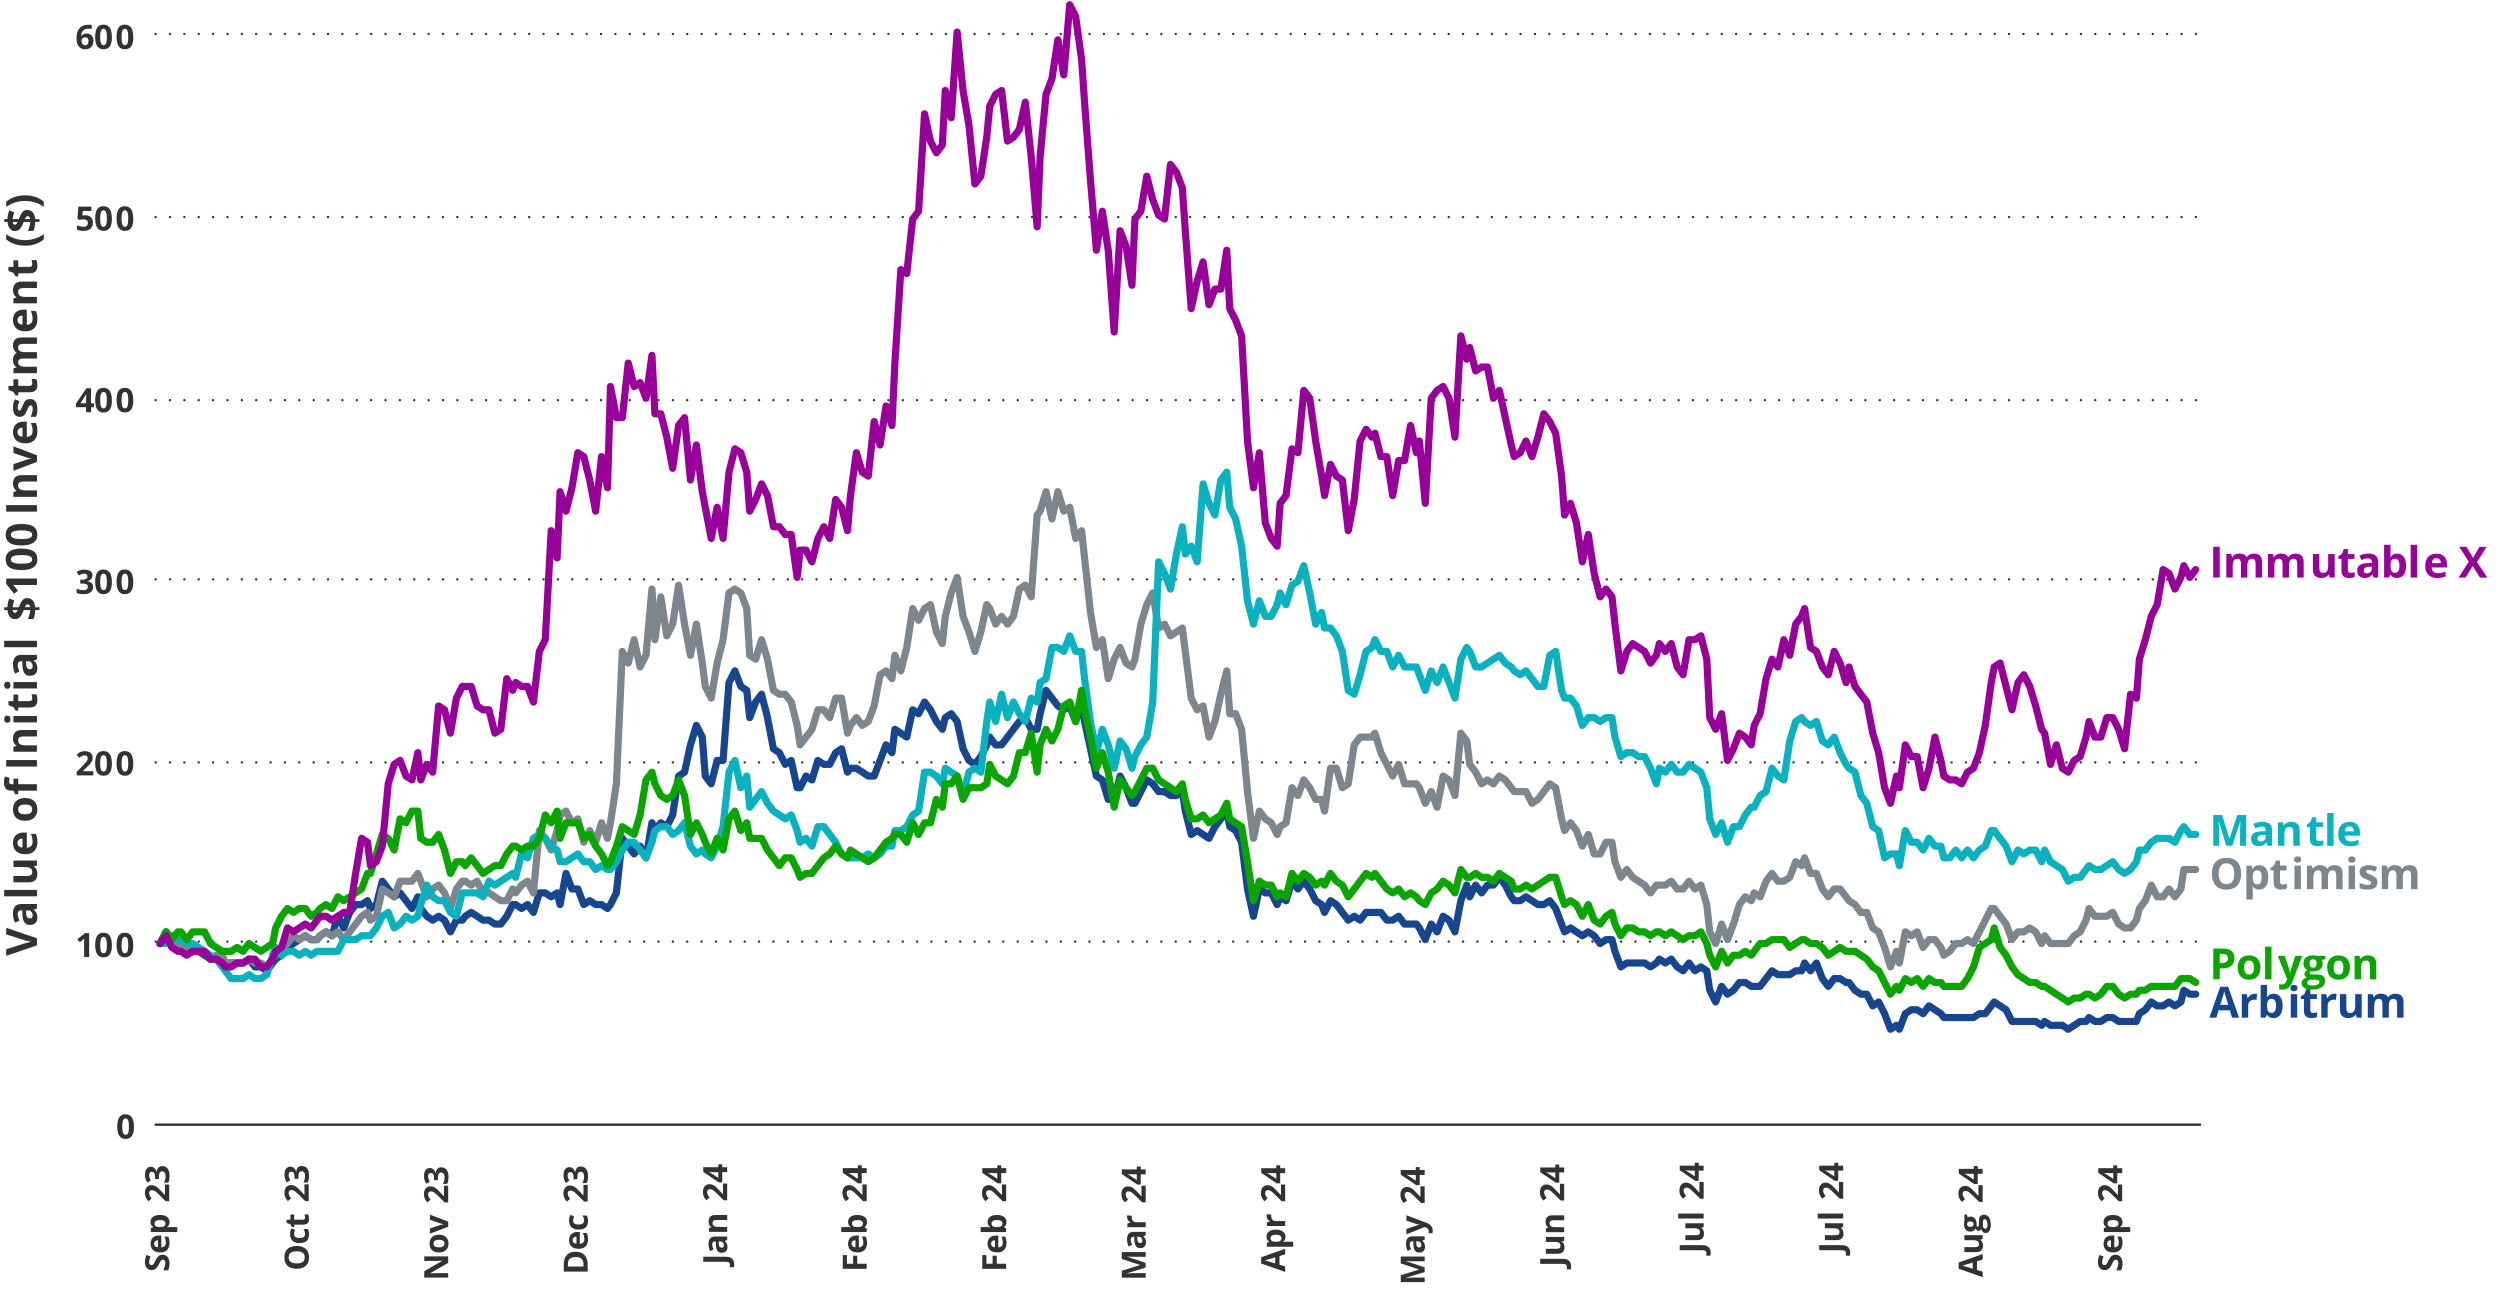 <?xml version="1.0" encoding="UTF-8"?>
<svg id="Layer_6" data-name="Layer 6" xmlns="http://www.w3.org/2000/svg" width="1044" height="540" viewBox="0 0 1044 540">
  <defs>
    <style>
      .cls-1 {
        stroke: #17468f;
      }

      .cls-1, .cls-2, .cls-3, .cls-4, .cls-5, .cls-6, .cls-7 {
        fill: none;
        stroke-linecap: round;
        stroke-linejoin: round;
      }

      .cls-1, .cls-2, .cls-3, .cls-4, .cls-7 {
        stroke-width: 3px;
      }

      .cls-2 {
        stroke: #7d868c;
      }

      .cls-3 {
        stroke: #909;
      }

      .cls-4 {
        stroke: #0aa500;
      }

      .cls-8 {
        fill: #0aa500;
      }

      .cls-8, .cls-9, .cls-10, .cls-11, .cls-12, .cls-13 {
        stroke-width: 0px;
      }

      .cls-9 {
        fill: #0ab2bf;
      }

      .cls-10 {
        fill: #17468f;
      }

      .cls-11 {
        fill: #909;
      }

      .cls-5, .cls-6 {
        stroke: #323232;
      }

      .cls-6 {
        stroke-dasharray: 0 0 0 6;
      }

      .cls-7 {
        stroke: #0ab2bf;
      }

      .cls-12 {
        fill: #7d868c;
      }

      .cls-13 {
        fill: #323232;
      }
    </style>
  </defs>
  <path class="cls-6" d="M64.99,393.21h853.79M64.99,318.38h853.79M64.99,241.93h853.79M64.99,167.1h853.79M64.99,90.65h853.79M64.99,14.2h853.79"/>
  <line class="cls-5" x1="64.99" y1="469.66" x2="918.78" y2="469.66"/>
  <polyline class="cls-1" points="66.84 394.02 69.32 389.14 71.79 392.39 74.27 394.02 75.51 395.65 77.98 397.27 80.46 395.65 82.93 397.27 85.4 398.9 87.88 400.53 90.35 400.53 92.83 402.15 94.07 402.15 96.54 402.15 99.02 402.15 101.49 402.15 103.97 400.53 106.44 403.78 108.92 403.78 111.39 405.41 113.86 402.15 115.1 400.53 117.58 398.9 120.05 395.65 122.53 394.02 125 392.39 127.48 390.77 129.95 392.39 132.43 392.39 133.66 390.77 136.14 389.14 138.61 390.77 141.09 382.63 143.56 387.51 146.04 381.01 148.51 377.75 150.99 377.75 153.46 376.13 154.7 379.38 157.17 377.75 159.65 367.99 162.12 371.25 164.6 374.5 167.07 372.87 169.55 376.13 172.02 379.38 174.5 374.5 175.73 379.38 178.21 382.63 180.68 384.26 183.16 382.63 185.63 384.26 188.11 389.14 190.58 384.26 193.06 384.26 194.29 382.63 196.77 381.01 199.24 382.63 201.72 384.26 204.19 384.26 206.67 385.89 209.14 385.89 211.62 382.63 214.09 377.75 215.33 377.75 217.8 379.38 220.28 377.75 222.75 381.01 225.23 372.87 227.7 372.87 230.18 374.5 232.65 372.87 233.89 377.75 236.36 364.74 238.84 371.25 241.31 371.25 243.79 377.75 246.26 376.13 248.74 377.75 251.21 377.75 253.69 379.38 254.93 377.75 257.4 372.87 259.88 350.1 262.35 353.35 264.82 356.61 267.3 353.35 269.77 358.23 272.25 343.59 273.49 346.85 275.96 343.59 278.44 345.22 280.91 340.34 283.39 324.08 285.86 322.45 288.33 311.06 290.81 302.93 293.28 307.81 294.52 324.08 297 327.33 299.47 317.57 301.95 317.57 304.42 285.04 306.9 280.16 309.37 286.66 311.84 288.29 313.08 299.68 315.56 293.17 318.03 289.92 320.51 299.68 322.98 312.69 325.46 314.32 327.93 319.2 330.41 317.57 332.88 328.96 334.12 328.96 336.59 324.08 339.07 325.7 341.54 317.57 344.02 319.2 346.49 319.2 348.97 314.32 351.44 312.69 353.92 322.45 355.15 320.82 357.63 320.82 360.1 322.45 362.58 324.08 365.05 324.08 367.53 317.57 370 311.06 372.48 314.32 373.71 304.56 376.19 306.18 378.66 307.81 381.14 296.42 383.61 298.05 386.09 293.17 388.56 296.42 391.04 301.3 393.51 304.56 394.75 299.68 397.22 298.05 399.7 301.3 402.17 312.69 404.65 317.57 407.12 319.2 409.6 315.94 412.07 311.06 413.31 307.81 415.78 311.06 418.26 311.06 420.73 307.81 423.21 304.56 425.68 301.3 428.16 299.68 430.63 304.56 433.11 304.56 434.35 298.05 436.82 288.29 439.29 291.54 441.77 294.8 444.24 296.42 446.72 294.8 449.19 301.3 451.67 293.17 452.91 301.3 455.38 312.69 457.86 324.08 460.33 325.7 462.8 333.84 465.28 333.84 467.75 324.08 470.23 328.96 472.7 335.46 473.94 335.46 476.42 330.58 478.89 325.7 481.37 327.33 483.84 330.58 486.31 330.58 488.79 332.21 491.26 332.21 493.74 330.58 494.98 338.72 497.45 348.47 499.93 346.85 502.4 348.47 504.88 350.1 507.35 345.22 509.82 341.97 512.3 338.72 513.54 345.22 516.01 346.85 518.49 351.73 520.96 371.25 523.44 382.63 525.91 371.25 528.39 372.87 530.86 372.87 533.34 377.75 534.57 374.5 537.05 376.13 539.52 367.99 542 371.25 544.47 367.99 546.95 371.25 549.42 376.13 551.9 377.75 553.13 381.01 555.61 376.13 558.08 377.75 560.56 381.01 563.03 384.26 565.51 382.63 567.98 384.26 570.46 381.01 572.93 381.01 574.17 381.01 576.64 381.01 579.12 384.26 581.59 384.26 584.07 382.63 586.54 385.89 589.02 385.89 591.49 385.89 592.73 387.51 595.2 392.39 597.68 385.89 600.15 389.14 602.63 382.63 605.1 384.26 607.58 389.14 610.05 376.13 612.53 369.62 613.76 374.5 616.24 369.62 618.71 372.87 621.19 369.62 623.66 369.62 626.14 366.37 628.61 369.62 631.09 374.5 632.33 376.13 634.8 376.13 637.27 374.5 639.75 376.13 642.22 377.75 644.7 377.75 647.17 376.13 649.65 379.38 652.12 385.89 653.36 389.14 655.84 387.51 658.31 389.14 660.78 390.77 663.26 389.14 665.73 390.77 668.21 394.02 670.68 392.39 673.16 392.39 674.4 397.27 676.87 403.78 679.35 402.15 681.82 402.15 684.29 402.15 686.77 402.15 689.24 403.78 691.72 402.15 692.96 400.53 695.43 402.15 697.91 400.53 700.38 403.78 702.86 405.41 705.33 402.15 707.81 405.41 710.28 403.78 712.75 405.41 713.99 413.54 716.47 418.42 718.94 411.91 721.42 415.17 723.89 413.54 726.37 410.29 728.84 410.29 731.32 411.91 732.55 411.91 735.03 411.91 737.5 408.66 739.98 405.41 742.45 407.03 744.93 407.03 747.4 407.03 749.88 405.41 752.35 405.41 753.59 402.15 756.06 405.41 758.54 402.15 761.01 408.66 763.49 411.91 765.96 408.66 768.44 408.66 770.91 410.29 772.15 410.29 774.62 413.54 777.1 415.17 779.57 415.17 782.05 420.05 784.52 418.42 787 423.3 789.47 429.81 791.95 428.18 793.18 429.81 795.66 423.3 798.13 421.67 800.61 421.67 803.08 423.3 805.56 420.05 808.03 421.67 810.51 423.3 811.74 424.93 814.22 424.93 816.69 424.93 819.17 424.93 821.64 424.93 824.12 424.93 826.59 423.3 829.07 423.3 831.54 420.05 832.78 418.42 835.25 420.05 837.73 421.67 840.2 426.55 842.68 426.55 845.15 426.55 847.63 426.55 850.1 426.55 852.58 428.18 853.82 426.55 856.29 428.18 858.76 428.18 861.24 428.18 863.71 429.81 866.19 428.18 868.66 426.55 871.14 426.55 872.38 424.93 874.85 426.55 877.33 426.55 879.8 424.93 882.28 424.93 884.75 426.55 887.22 426.55 889.7 426.55 892.17 426.55 893.41 423.3 895.89 421.67 898.36 418.42 900.84 420.05 903.31 420.05 905.79 418.42 908.26 420.05 910.73 418.42 911.97 413.54 914.45 415.17 916.92 415.17"/>
  <polyline class="cls-2" points="66.84 394.02 69.32 390.77 71.79 390.77 74.27 395.65 75.51 394.02 77.98 395.65 80.46 395.65 82.93 397.27 85.4 397.27 87.88 400.53 90.35 398.9 92.83 398.9 94.07 402.15 96.54 402.15 99.02 402.15 101.49 402.15 103.97 400.53 106.44 402.15 108.92 402.15 111.39 403.78 113.86 400.53 115.1 398.9 117.58 395.65 120.05 394.02 122.53 390.77 125 392.39 127.48 390.77 129.95 392.39 132.43 392.39 133.66 390.77 136.14 389.14 138.61 390.77 141.09 389.14 143.56 392.39 146.04 389.14 148.51 385.89 150.99 382.63 153.46 381.01 154.7 384.26 157.17 382.63 159.65 371.25 162.12 372.87 164.6 374.5 167.07 367.99 169.55 367.99 172.02 367.99 174.5 364.74 175.73 367.99 178.21 374.5 180.68 371.25 183.16 369.62 185.63 372.87 188.11 379.38 190.58 371.25 193.06 367.99 194.29 367.99 196.77 369.62 199.24 367.99 201.72 372.87 204.19 372.87 206.67 374.5 209.14 376.13 211.62 376.13 214.09 371.25 215.33 372.87 217.8 369.62 220.28 367.99 222.75 372.87 225.23 346.85 227.7 350.1 230.18 354.98 232.65 346.85 233.89 340.34 236.36 338.72 238.84 343.59 241.31 341.97 243.79 351.73 246.26 346.85 248.74 351.73 251.21 343.59 253.69 350.1 254.93 343.59 257.4 327.33 259.88 272.02 262.35 276.9 264.82 267.14 267.3 278.53 269.77 273.65 272.25 246 273.49 267.14 275.96 249.25 278.44 265.52 280.91 260.64 283.39 244.37 285.86 260.64 288.33 273.65 290.81 260.64 293.28 276.9 294.52 286.66 297 291.54 299.47 276.9 301.95 267.14 304.42 247.62 306.9 246 309.37 247.62 311.84 254.13 313.08 273.65 315.56 275.28 318.03 267.14 320.51 275.28 322.98 288.29 325.46 289.92 327.93 289.92 330.41 293.17 332.88 302.93 334.12 311.06 336.59 307.81 339.07 304.56 341.54 296.42 344.02 296.42 346.49 299.68 348.97 291.54 351.44 291.54 353.92 306.18 355.15 302.93 357.63 299.68 360.1 302.93 362.58 301.3 365.05 294.8 367.53 281.78 370 280.16 372.48 283.41 373.71 273.65 376.19 280.16 378.66 270.4 381.14 254.13 383.61 259.01 386.09 254.13 388.56 252.5 391.04 263.89 393.51 268.77 394.75 257.38 397.22 247.62 399.7 241.12 402.17 257.38 404.65 263.89 407.12 272.02 409.6 263.89 412.07 252.5 413.31 254.13 415.78 260.64 418.26 257.38 420.73 260.64 423.21 257.38 425.68 246 428.16 244.37 430.63 249.25 433.11 215.09 434.35 213.46 436.82 205.33 439.29 216.72 441.77 205.33 444.24 213.46 446.72 211.84 449.19 224.85 451.67 221.6 452.91 232.98 455.38 255.76 457.86 270.4 460.33 267.14 462.8 283.41 465.28 275.28 467.75 270.4 470.23 276.9 472.7 278.53 473.94 275.28 476.42 260.64 478.89 252.5 481.37 247.62 483.84 262.26 486.31 260.64 488.79 265.52 491.26 263.89 493.74 262.26 494.98 272.02 497.45 291.54 499.93 296.42 502.4 294.8 504.88 307.81 507.35 301.3 509.82 289.92 512.3 280.16 513.54 298.05 516.01 298.05 518.49 304.56 520.96 330.58 523.44 350.1 525.91 338.72 528.39 341.97 530.86 343.59 533.34 348.47 534.57 345.22 537.05 343.59 539.52 328.96 542 332.21 544.47 325.7 546.95 328.96 549.42 333.84 551.9 333.84 553.13 338.72 555.61 320.82 558.08 320.82 560.56 328.96 563.03 327.33 565.51 311.06 567.98 307.81 570.46 307.81 572.93 307.81 574.17 306.18 576.64 314.32 579.12 319.2 581.59 324.08 584.07 319.2 586.54 327.33 589.02 327.33 591.49 327.33 592.73 328.96 595.2 335.46 597.68 330.58 600.15 337.09 602.63 324.08 605.1 325.7 607.58 332.21 610.05 306.18 612.53 309.44 613.76 319.2 616.24 322.45 618.71 327.33 621.19 325.7 623.66 327.33 626.14 324.08 628.61 325.7 631.09 328.96 632.33 330.58 634.8 330.58 637.27 330.58 639.75 335.46 642.22 333.84 644.7 330.58 647.17 327.33 649.65 328.96 652.12 341.97 653.36 346.85 655.84 343.59 658.31 346.85 660.78 353.35 663.26 348.47 665.73 356.61 668.21 356.61 670.68 351.73 673.16 351.73 674.4 359.86 676.87 366.37 679.35 363.11 681.82 366.37 684.29 367.99 686.77 369.62 689.24 372.87 691.72 369.62 692.96 369.62 695.43 369.62 697.91 367.99 700.38 371.25 702.86 371.25 705.33 367.99 707.81 371.25 710.28 369.62 712.75 377.75 713.99 389.14 716.47 394.02 718.94 385.89 721.42 392.39 723.89 385.89 726.37 377.75 728.84 374.5 731.32 376.13 732.55 372.87 735.03 374.5 737.5 367.99 739.98 364.74 742.45 367.99 744.93 367.99 747.4 366.37 749.88 359.86 752.35 361.49 753.59 358.23 756.06 364.74 758.54 364.74 761.01 371.25 763.49 374.5 765.96 371.25 768.44 371.25 770.91 374.5 772.15 376.13 774.62 377.75 777.1 381.01 779.57 381.01 782.05 387.51 784.52 389.14 787 395.65 789.47 403.78 791.95 397.27 793.18 402.15 795.66 389.14 798.13 390.77 800.61 389.14 803.08 395.65 805.56 392.39 808.03 392.39 810.51 395.65 811.74 398.9 814.22 397.27 816.69 394.02 819.17 394.02 821.64 392.39 824.12 394.02 826.59 389.14 829.07 384.26 831.54 379.38 832.78 379.38 835.25 382.63 837.73 385.89 840.2 392.39 842.68 389.14 845.15 389.14 847.63 387.51 850.1 389.14 852.58 394.02 853.82 390.77 856.29 394.02 858.76 394.02 861.24 394.02 863.71 394.02 866.19 390.77 868.66 389.14 871.14 384.26 872.38 379.38 874.85 382.63 877.33 382.63 879.8 382.63 882.28 381.01 884.75 385.89 887.22 387.51 889.7 387.51 892.17 384.26 893.41 379.38 895.89 376.13 898.36 369.62 900.84 374.5 903.31 374.5 905.79 371.25 908.26 374.5 910.73 371.25 911.97 363.11 914.45 363.11 916.92 363.11"/>
  <polyline class="cls-7" points="66.84 394.02 69.32 394.02 71.79 390.77 74.27 392.39 75.51 392.39 77.98 394.02 80.46 394.02 82.93 395.65 85.4 397.27 87.88 398.9 90.35 400.53 92.83 403.78 94.07 405.41 96.54 408.66 99.02 408.66 101.49 408.66 103.97 407.03 106.44 408.66 108.92 408.66 111.39 407.03 113.86 398.9 115.1 395.65 117.58 398.9 120.05 397.27 122.53 397.27 125 398.9 127.48 397.27 129.95 398.9 132.43 397.27 133.66 397.27 136.14 397.27 138.61 397.27 141.09 397.27 143.56 392.39 146.04 392.39 148.51 392.39 150.99 390.77 153.46 390.77 154.7 390.77 157.17 387.51 159.65 382.63 162.12 381.01 164.6 387.51 167.07 385.89 169.55 382.63 172.02 384.26 174.5 382.63 175.73 377.75 178.21 369.62 180.68 374.5 183.16 376.13 185.63 376.13 188.11 381.01 190.58 382.63 193.06 372.87 194.29 372.87 196.77 372.87 199.24 372.87 201.72 374.5 204.19 367.99 206.67 369.62 209.14 367.99 211.62 366.37 214.09 364.74 215.33 366.37 217.8 356.61 220.28 358.23 222.75 350.1 225.23 348.47 227.7 350.1 230.18 353.35 232.65 354.98 233.89 359.86 236.36 359.86 238.84 358.23 241.31 356.61 243.79 359.86 246.26 359.86 248.74 363.11 251.21 361.49 253.69 363.11 254.93 363.11 257.4 359.86 259.88 354.98 262.35 351.73 264.82 351.73 267.3 354.98 269.77 358.23 272.25 351.73 273.49 346.85 275.96 345.22 278.44 345.22 280.91 348.47 283.39 346.85 285.86 343.59 288.33 353.35 290.81 356.61 293.28 354.98 294.52 356.61 297 358.23 299.47 353.35 301.95 345.22 304.42 322.45 306.9 317.57 309.37 328.96 311.84 324.08 313.08 337.09 315.56 333.84 318.03 330.58 320.51 335.46 322.98 338.72 325.46 340.34 327.93 341.97 330.41 340.34 332.88 346.85 334.12 351.73 336.59 350.1 339.07 353.35 341.54 345.22 344.02 345.22 346.49 348.47 348.97 351.73 351.44 356.61 353.92 358.23 355.15 358.23 357.63 358.23 360.1 358.23 362.58 356.61 365.05 358.23 367.53 356.61 370 353.35 372.48 353.35 373.71 346.85 376.19 346.85 378.66 345.22 381.14 340.34 383.61 338.72 386.09 322.45 388.56 322.45 391.04 324.08 393.51 327.33 394.75 320.82 397.22 322.45 399.7 324.08 402.17 332.21 404.65 322.45 407.12 320.82 409.6 322.45 412.07 301.3 413.31 293.17 415.78 301.3 418.26 289.92 420.73 299.68 423.21 293.17 425.68 298.05 428.16 301.3 430.63 291.54 433.11 293.17 434.35 285.04 436.82 283.41 439.29 270.4 441.77 270.4 444.24 272.02 446.72 265.52 449.19 272.02 451.67 272.02 452.91 283.41 455.38 301.3 457.86 314.32 460.33 304.56 462.8 311.06 465.28 320.82 467.75 309.44 470.23 312.69 472.7 320.82 473.94 315.94 476.42 311.06 478.89 307.81 481.37 293.17 483.84 234.61 486.31 239.49 488.79 246 491.26 231.36 493.74 219.97 494.98 231.36 497.45 228.1 499.93 234.61 502.4 202.08 504.88 210.21 507.35 215.09 509.82 200.45 512.3 197.2 513.54 211.84 516.01 216.72 518.49 228.1 520.96 250.88 523.44 260.64 525.91 250.88 528.39 257.38 530.86 257.38 533.34 252.5 534.57 247.62 537.05 252.5 539.52 244.37 542 242.74 544.47 236.24 546.95 247.62 549.42 260.64 551.9 255.76 553.13 262.26 555.61 262.26 558.08 265.52 560.56 272.02 563.03 288.29 565.51 289.92 567.98 281.78 570.46 272.02 572.93 270.4 574.17 267.14 576.64 272.02 579.12 272.02 581.59 278.53 584.07 273.65 586.54 278.53 589.02 278.53 591.49 278.53 592.73 281.78 595.2 288.29 597.68 280.16 600.15 285.04 602.63 278.53 605.1 285.04 607.58 291.54 610.05 275.28 612.53 270.4 613.76 272.02 616.24 278.53 618.71 278.53 621.19 276.9 623.66 275.28 626.14 273.65 628.61 276.9 631.09 278.53 632.33 280.16 634.8 281.78 637.27 280.16 639.75 283.41 642.22 286.66 644.7 286.66 647.17 273.65 649.65 272.02 652.12 288.29 653.36 291.54 655.84 291.54 658.31 294.8 660.78 302.93 663.26 299.68 665.73 299.68 668.21 301.3 670.68 299.68 673.16 299.68 674.4 307.81 676.87 315.94 679.35 314.32 681.82 314.32 684.29 315.94 686.77 315.94 689.24 320.82 691.72 327.33 692.96 320.82 695.43 322.45 697.91 319.2 700.38 322.45 702.86 322.45 705.33 319.2 707.81 320.82 710.28 322.45 712.75 328.96 713.99 341.97 716.47 348.47 718.94 343.59 721.42 351.73 723.89 345.22 726.37 345.22 728.84 340.34 731.32 337.09 732.55 337.09 735.03 332.21 737.5 330.58 739.98 320.82 742.45 324.08 744.93 325.7 747.4 309.44 749.88 301.3 752.35 299.68 753.59 301.3 756.06 302.93 758.54 301.3 761.01 309.44 763.49 311.06 765.96 307.81 768.44 314.32 770.91 319.2 772.15 320.82 774.62 322.45 777.1 332.21 779.57 335.46 782.05 345.22 784.52 346.85 787 358.23 789.47 356.61 791.95 356.61 793.18 361.49 795.66 346.85 798.13 351.73 800.61 351.73 803.08 354.98 805.56 350.1 808.03 353.35 810.51 353.35 811.74 358.23 814.22 358.23 816.69 354.98 819.17 358.23 821.64 354.98 824.12 358.23 826.59 354.98 829.07 353.35 831.54 346.85 832.78 346.85 835.25 350.1 837.73 353.35 840.2 359.86 842.68 354.98 845.15 356.61 847.63 354.98 850.1 354.98 852.58 359.86 853.82 354.98 856.29 359.86 858.76 361.49 861.24 363.11 863.71 367.99 866.19 366.37 868.66 366.37 871.14 363.11 872.38 361.49 874.85 363.11 877.33 363.11 879.8 361.49 882.28 359.86 884.75 363.11 887.22 364.74 889.7 363.11 892.17 359.86 893.41 354.98 895.89 354.98 898.36 351.73 900.84 350.1 903.31 350.1 905.79 350.1 908.26 351.73 910.73 346.85 911.97 345.22 914.45 348.47 916.92 348.47"/>
  <polyline class="cls-4" points="66.84 394.02 69.32 389.14 71.79 392.39 74.27 389.14 75.51 389.14 77.98 392.39 80.46 389.14 82.93 389.14 85.4 389.14 87.88 394.02 90.35 395.65 92.83 397.27 94.07 397.27 96.54 397.27 99.02 395.65 101.49 397.27 103.97 394.02 106.44 395.65 108.92 397.27 111.39 395.65 113.86 394.02 115.1 387.51 117.58 382.63 120.05 379.38 122.53 381.01 125 379.38 127.48 379.38 129.95 382.63 132.43 381.01 133.66 379.38 136.14 377.75 138.61 379.38 141.09 374.5 143.56 376.13 146.04 374.5 148.51 372.87 150.99 371.25 153.46 364.74 154.7 364.74 157.17 356.61 159.65 348.47 162.12 350.1 164.6 354.98 167.07 341.97 169.55 343.59 172.02 338.72 174.5 338.72 175.73 350.1 178.21 351.73 180.68 351.73 183.16 348.47 185.63 354.98 188.11 364.74 190.58 359.86 193.06 359.86 194.29 361.49 196.77 358.23 199.24 361.49 201.72 364.74 204.19 363.11 206.67 361.49 209.14 361.49 211.62 356.61 214.09 353.35 215.33 353.35 217.8 354.98 220.28 353.35 222.75 353.35 225.23 350.1 227.7 340.34 230.18 343.59 232.65 338.72 233.89 350.1 236.36 343.59 238.84 343.59 241.31 343.59 243.79 350.1 246.26 348.47 248.74 353.35 251.21 356.61 253.69 361.49 254.93 359.86 257.4 353.35 259.88 345.22 262.35 346.85 264.82 348.47 267.3 340.34 269.77 325.7 272.25 322.45 273.49 327.33 275.96 332.21 278.44 333.84 280.91 332.21 283.39 325.7 285.86 332.21 288.33 348.47 290.81 343.59 293.28 348.47 294.52 351.73 297 356.61 299.47 350.1 301.95 354.98 304.42 341.97 306.9 338.72 309.37 346.85 311.84 343.59 313.08 350.1 315.56 350.1 318.03 350.1 320.51 354.98 322.98 358.23 325.46 361.49 327.93 358.23 330.41 358.23 332.88 363.11 334.12 366.37 336.59 364.74 339.07 364.74 341.54 361.49 344.02 358.23 346.49 356.61 348.97 353.35 351.44 356.61 353.92 358.23 355.15 354.98 357.63 356.61 360.1 358.23 362.58 359.86 365.05 358.23 367.53 354.98 370 351.73 372.48 350.1 373.71 348.47 376.19 348.47 378.66 351.73 381.14 343.59 383.61 348.47 386.09 343.59 388.56 343.59 391.04 333.84 393.51 337.09 394.75 327.33 397.22 327.33 399.7 324.08 402.17 333.84 404.65 328.96 407.12 328.96 409.6 328.96 412.07 327.33 413.31 319.2 415.78 324.08 418.26 325.7 420.73 327.33 423.21 324.08 425.68 314.32 428.16 314.32 430.63 306.18 433.11 322.45 434.35 311.06 436.82 304.56 439.29 309.44 441.77 304.56 444.24 294.8 446.72 293.17 449.19 301.3 451.67 288.29 452.91 296.42 455.38 307.81 457.86 320.82 460.33 314.32 462.8 322.45 465.28 337.09 467.75 325.7 470.23 328.96 472.7 332.21 473.94 330.58 476.42 325.7 478.89 320.82 481.37 320.82 483.84 325.7 486.31 327.33 488.79 328.96 491.26 330.58 493.74 327.33 494.98 333.84 497.45 341.97 499.93 341.97 502.4 340.34 504.88 343.59 507.35 341.97 509.82 340.34 512.3 335.46 513.54 341.97 516.01 343.59 518.49 345.22 520.96 359.86 523.44 376.13 525.91 367.99 528.39 369.62 530.86 369.62 533.34 374.5 534.57 372.87 537.05 374.5 539.52 364.74 542 367.99 544.47 364.74 546.95 366.37 549.42 369.62 551.9 367.99 553.13 369.62 555.61 364.74 558.08 367.99 560.56 369.62 563.03 374.5 565.51 371.25 567.98 367.99 570.46 364.74 572.93 366.37 574.17 364.74 576.64 367.99 579.12 371.25 581.59 372.87 584.07 371.25 586.54 374.5 589.02 372.87 591.49 374.5 592.73 376.13 595.2 377.75 597.68 372.87 600.15 371.25 602.63 367.99 605.1 369.62 607.58 372.87 610.05 363.11 612.53 366.37 613.76 366.37 616.24 364.74 618.71 366.37 621.19 366.37 623.66 367.99 626.14 364.74 628.61 366.37 631.09 367.99 632.33 371.25 634.8 371.25 637.27 369.62 639.75 371.25 642.22 369.62 644.7 367.99 647.17 366.37 649.65 366.37 652.12 374.5 653.36 377.75 655.84 376.13 658.31 377.75 660.78 382.63 663.26 377.75 665.73 384.26 668.21 385.89 670.68 382.63 673.16 381.01 674.4 385.89 676.87 390.77 679.35 387.51 681.82 387.51 684.29 389.14 686.77 389.14 689.24 390.77 691.72 389.14 692.96 389.14 695.43 390.77 697.91 389.14 700.38 390.77 702.86 392.39 705.33 390.77 707.81 390.77 710.28 389.14 712.75 394.02 713.99 398.9 716.47 403.78 718.94 397.27 721.42 402.15 723.89 398.9 726.37 398.9 728.84 397.27 731.32 398.9 732.55 397.27 735.03 394.02 737.5 394.02 739.98 392.39 742.45 392.39 744.93 392.39 747.4 395.65 749.88 394.02 752.35 392.39 753.59 392.39 756.06 394.02 758.54 394.02 761.01 395.65 763.49 398.9 765.96 397.27 768.44 395.65 770.91 397.27 772.15 397.27 774.62 397.27 777.1 398.9 779.57 400.53 782.05 403.78 784.52 405.41 787 410.29 789.47 415.17 791.95 411.91 793.18 413.54 795.66 408.66 798.13 410.29 800.61 408.66 803.08 411.91 805.56 408.66 808.03 410.29 810.51 410.29 811.74 411.91 814.22 411.91 816.69 411.91 819.17 411.91 821.64 408.66 824.12 403.78 826.59 395.65 829.07 394.02 831.54 392.39 832.78 387.51 835.25 395.65 837.73 398.9 840.2 403.78 842.68 407.03 845.15 408.66 847.63 410.29 850.1 410.29 852.58 411.91 853.82 411.91 856.29 413.54 858.76 415.17 861.24 416.79 863.71 418.42 866.19 416.79 868.66 416.79 871.14 415.17 872.38 415.17 874.85 416.79 877.33 415.17 879.8 411.91 882.28 411.91 884.75 415.17 887.22 416.79 889.7 415.17 892.17 415.17 893.41 413.54 895.89 413.54 898.36 411.91 900.84 411.91 903.31 411.91 905.79 411.91 908.26 411.91 910.73 408.66 911.97 408.66 914.45 408.66 916.92 410.29"/>
  <polyline class="cls-3" points="66.84 394.02 69.32 390.77 71.79 395.65 74.27 397.27 75.51 397.27 77.98 398.9 80.46 397.27 82.93 397.27 85.4 397.27 87.88 400.53 90.35 400.53 92.83 402.15 94.07 403.78 96.54 403.78 99.02 402.15 101.49 402.15 103.97 400.53 106.44 400.53 108.92 403.78 111.39 403.78 113.86 400.53 115.1 397.27 117.58 395.65 120.05 387.51 122.53 389.14 125 387.51 127.48 385.89 129.95 387.51 132.43 384.26 133.66 382.63 136.14 382.63 138.61 384.26 141.09 382.63 143.56 381.01 146.04 381.01 148.51 364.74 150.99 350.1 153.46 351.73 154.7 361.49 157.17 359.86 159.65 353.35 162.12 327.33 164.6 319.2 167.07 317.57 169.55 324.08 172.02 325.7 174.5 314.32 175.73 325.7 178.21 319.2 180.68 322.45 183.16 294.8 185.63 296.42 188.11 306.18 190.58 291.54 193.06 286.66 194.29 286.66 196.77 286.66 199.24 294.8 201.72 296.42 204.19 296.42 206.67 306.18 209.14 304.56 211.62 283.41 214.09 288.29 215.33 285.04 217.8 286.66 220.28 286.66 222.75 293.17 225.23 272.02 227.7 267.14 230.18 221.6 232.65 232.98 233.89 205.33 236.36 213.46 238.84 203.7 241.31 189.06 243.79 190.69 246.26 200.45 248.74 213.46 251.21 190.69 253.69 203.7 254.93 161.41 257.4 174.42 259.88 174.42 262.35 151.65 264.82 161.41 267.3 159.78 269.77 166.29 272.25 148.4 273.49 172.8 275.96 172.8 278.44 182.56 280.91 195.57 283.39 177.68 285.86 174.42 288.33 200.45 290.81 185.81 293.28 205.33 294.52 211.84 297 224.85 299.47 211.84 301.95 224.85 304.42 197.2 306.9 187.44 309.37 189.06 311.84 197.2 313.08 213.46 315.56 208.58 318.03 202.08 320.51 206.96 322.98 219.97 325.46 219.97 327.93 223.22 330.41 223.22 332.88 241.12 334.12 229.73 336.59 229.73 339.07 234.61 341.54 224.85 344.02 219.97 346.49 224.85 348.97 208.58 351.44 211.84 353.92 221.6 355.15 206.96 357.63 189.06 360.1 197.2 362.58 198.82 365.05 176.05 367.53 185.81 370 169.54 372.48 177.68 373.71 151.65 376.19 112.61 378.66 114.24 381.14 91.47 383.61 88.21 386.09 47.55 388.56 58.93 391.04 63.81 393.51 60.56 394.75 37.79 397.22 49.17 399.7 13.39 402.17 37.79 404.65 52.43 407.12 76.83 409.6 73.57 412.07 57.31 413.31 44.29 415.78 39.41 418.26 37.79 420.73 58.93 423.21 57.31 425.68 54.05 428.16 42.67 430.63 65.44 433.11 94.72 434.35 65.44 436.82 39.41 439.29 32.91 441.77 16.64 444.24 31.28 446.72 2 449.19 6.88 451.67 24.77 452.91 42.67 455.38 75.2 457.86 104.48 460.33 88.21 462.8 104.48 465.28 138.64 467.75 96.35 470.23 102.85 472.7 119.12 473.94 91.47 476.42 88.21 478.89 73.57 481.37 83.33 483.84 89.84 486.31 91.47 488.79 68.69 491.26 71.95 493.74 78.45 494.98 96.35 497.45 128.88 499.93 117.49 502.4 109.36 504.88 127.25 507.35 120.74 509.82 120.74 512.3 104.48 513.54 128.88 516.01 133.76 518.49 140.26 520.96 184.18 523.44 203.7 525.91 189.06 528.39 218.34 530.86 224.85 533.34 228.1 534.57 210.21 537.05 206.96 539.52 187.44 542 189.06 544.47 163.04 546.95 166.29 549.42 184.18 551.9 198.82 553.13 206.96 555.61 193.94 558.08 198.82 560.56 200.45 563.03 221.6 565.51 208.58 567.98 184.18 570.46 179.3 572.93 182.56 574.17 180.93 576.64 190.69 579.12 190.69 581.59 206.96 584.07 192.32 586.54 192.32 589.02 177.68 591.49 189.06 592.73 184.18 595.2 210.21 597.68 166.29 600.15 163.04 602.63 161.41 605.1 166.29 607.58 182.56 610.05 140.26 612.53 150.02 613.76 145.14 616.24 154.9 618.71 153.28 621.19 153.28 623.66 166.29 626.14 163.04 628.61 174.42 631.09 185.81 632.33 190.69 634.8 189.06 637.27 184.18 639.75 190.69 642.22 182.56 644.7 172.8 647.17 176.05 649.65 180.93 652.12 198.82 653.36 215.09 655.84 210.21 658.31 218.34 660.78 234.61 663.26 223.22 665.73 239.49 668.21 249.25 670.68 246 673.16 249.25 674.4 260.64 676.87 280.16 679.35 272.02 681.82 268.77 684.29 270.4 686.77 272.02 689.24 276.9 691.72 273.65 692.96 268.77 695.43 272.02 697.91 268.77 700.38 278.53 702.86 281.78 705.33 267.14 707.81 267.14 710.28 265.52 712.75 275.28 713.99 299.68 716.47 304.56 718.94 298.05 721.42 317.57 723.89 312.69 726.37 306.18 728.84 307.81 731.32 311.06 732.55 302.93 735.03 298.05 737.5 283.41 739.98 275.28 742.45 278.53 744.93 267.14 747.4 273.65 749.88 260.64 752.35 257.38 753.59 254.13 756.06 270.4 758.54 272.02 761.01 278.53 763.49 281.78 765.96 272.02 768.44 276.9 770.91 285.04 772.15 278.53 774.62 286.66 777.1 289.92 779.57 293.17 782.05 306.18 784.52 314.32 787 328.96 789.47 335.46 791.95 324.08 793.18 328.96 795.66 311.06 798.13 315.94 800.61 315.94 803.08 328.96 805.56 320.82 808.03 307.81 810.51 317.57 811.74 324.08 814.22 325.7 816.69 325.7 819.17 327.33 821.64 322.45 824.12 320.82 826.59 314.32 829.07 302.93 831.54 285.04 832.78 278.53 835.25 276.9 837.73 286.66 840.2 296.42 842.68 285.04 845.15 281.78 847.63 286.66 850.1 294.8 852.58 304.56 853.82 306.18 856.29 319.2 858.76 311.06 861.24 320.82 863.71 322.45 866.19 317.57 868.66 315.94 871.14 307.81 872.38 301.3 874.85 307.81 877.33 307.81 879.8 299.68 882.28 299.68 884.75 304.56 887.22 312.69 889.7 289.92 892.17 291.54 893.41 275.28 895.89 267.14 898.36 257.38 900.84 252.5 903.31 237.86 905.79 239.49 908.26 246 910.73 241.12 911.97 236.24 914.45 241.12 916.92 237.86"/>
  <path class="cls-13" d="M55.95,470.49c0,.81-.06,1.53-.19,2.16s-.33,1.17-.6,1.61-.64.78-1.08,1.01-.99.35-1.63.35c-.8,0-1.46-.2-1.98-.61-.52-.41-.9-1-1.14-1.76-.25-.77-.37-1.69-.37-2.76s.11-2,.34-2.77c.23-.77.59-1.36,1.1-1.77s1.19-.62,2.04-.62c.8,0,1.46.2,1.97.61.52.41.9,1,1.15,1.76.25.77.38,1.69.38,2.78ZM51.06,470.49c0,.76.04,1.4.13,1.9.08.51.23.89.43,1.15s.48.38.83.38.63-.13.83-.38c.2-.25.35-.63.43-1.14.09-.51.13-1.15.13-1.91s-.04-1.4-.13-1.91-.23-.89-.43-1.15c-.2-.26-.48-.39-.83-.39s-.63.13-.83.39c-.2.26-.34.64-.43,1.15s-.13,1.15-.13,1.91Z"/>
  <g>
    <path class="cls-13" d="M37.24,399.66h-2.11v-5.78c0-.16,0-.36,0-.59,0-.23.01-.48.02-.72,0-.25.02-.47.03-.67-.05.06-.15.16-.3.3-.15.14-.29.27-.43.39l-1.15.92-1.02-1.27,3.22-2.56h1.74v9.99Z"/>
    <path class="cls-13" d="M46.73,394.67c0,.81-.06,1.53-.19,2.16s-.33,1.17-.6,1.61-.64.78-1.08,1.01-.99.35-1.63.35c-.8,0-1.46-.2-1.98-.61-.52-.41-.9-1-1.14-1.76-.25-.77-.37-1.69-.37-2.76s.11-2,.34-2.77c.23-.77.59-1.36,1.1-1.77s1.19-.62,2.04-.62c.8,0,1.46.2,1.97.61.52.41.9,1,1.15,1.76.25.77.38,1.69.38,2.78ZM41.84,394.67c0,.76.04,1.4.13,1.9.08.51.23.89.43,1.15s.48.38.83.38.63-.13.83-.38c.2-.25.35-.63.43-1.14.09-.51.13-1.15.13-1.91s-.04-1.4-.13-1.91-.23-.89-.43-1.15c-.2-.26-.48-.39-.83-.39s-.63.13-.83.39c-.2.26-.34.64-.43,1.15s-.13,1.15-.13,1.91Z"/>
    <path class="cls-13" d="M55.66,394.67c0,.81-.06,1.53-.19,2.16s-.33,1.17-.6,1.61-.64.78-1.08,1.01-.99.35-1.63.35c-.8,0-1.46-.2-1.98-.61-.52-.41-.9-1-1.14-1.76-.25-.77-.37-1.69-.37-2.76s.11-2,.34-2.77c.23-.77.59-1.36,1.1-1.77s1.19-.62,2.04-.62c.8,0,1.46.2,1.97.61.52.41.9,1,1.15,1.76.25.77.38,1.69.38,2.78ZM50.77,394.67c0,.76.04,1.4.13,1.9.08.51.23.89.43,1.15s.48.38.83.38.63-.13.83-.38c.2-.25.35-.63.43-1.14.09-.51.13-1.15.13-1.91s-.04-1.4-.13-1.91-.23-.89-.43-1.15c-.2-.26-.48-.39-.83-.39s-.63.13-.83.39c-.2.26-.34.64-.43,1.15s-.13,1.15-.13,1.91Z"/>
  </g>
  <g>
    <path class="cls-13" d="M39,323.81h-6.99v-1.47l2.51-2.54c.51-.52.91-.95,1.22-1.3.31-.35.53-.67.67-.95s.21-.59.21-.92c0-.4-.11-.69-.33-.89-.22-.2-.52-.3-.89-.3-.39,0-.76.09-1.13.27s-.75.43-1.14.76l-1.15-1.36c.29-.25.59-.48.91-.7s.69-.4,1.12-.53c.43-.13.94-.2,1.53-.2.66,0,1.22.12,1.69.36s.83.56,1.09.97c.26.41.38.87.38,1.38,0,.55-.11,1.05-.33,1.51s-.54.91-.95,1.35-.92.94-1.51,1.48l-1.29,1.21v.1h4.35v1.78Z"/>
    <path class="cls-13" d="M46.73,318.81c0,.81-.06,1.53-.19,2.16s-.33,1.17-.6,1.61-.64.78-1.08,1.01-.99.35-1.63.35c-.8,0-1.46-.2-1.98-.61-.52-.41-.9-1-1.14-1.76-.25-.77-.37-1.69-.37-2.76s.11-2,.34-2.77c.23-.77.59-1.36,1.1-1.77s1.19-.62,2.04-.62c.8,0,1.46.2,1.97.61.52.41.9,1,1.15,1.76.25.77.38,1.69.38,2.78ZM41.84,318.81c0,.76.04,1.4.13,1.9.08.51.23.89.43,1.15s.48.38.83.38.63-.13.83-.38c.2-.25.35-.63.43-1.14.09-.51.13-1.15.13-1.91s-.04-1.4-.13-1.91-.23-.89-.43-1.15c-.2-.26-.48-.39-.83-.39s-.63.13-.83.39c-.2.26-.34.64-.43,1.15s-.13,1.15-.13,1.91Z"/>
    <path class="cls-13" d="M55.66,318.81c0,.81-.06,1.53-.19,2.16s-.33,1.17-.6,1.61-.64.78-1.08,1.01-.99.35-1.63.35c-.8,0-1.46-.2-1.98-.61-.52-.41-.9-1-1.14-1.76-.25-.77-.37-1.69-.37-2.76s.11-2,.34-2.77c.23-.77.59-1.36,1.1-1.77s1.19-.62,2.04-.62c.8,0,1.46.2,1.97.61.52.41.9,1,1.15,1.76.25.77.38,1.69.38,2.78ZM50.77,318.81c0,.76.04,1.4.13,1.9.08.51.23.89.43,1.15s.48.38.83.38.63-.13.83-.38c.2-.25.35-.63.43-1.14.09-.51.13-1.15.13-1.91s-.04-1.4-.13-1.91-.23-.89-.43-1.15c-.2-.26-.48-.39-.83-.39s-.63.13-.83.39c-.2.26-.34.64-.43,1.15s-.13,1.15-.13,1.91Z"/>
  </g>
  <g>
    <path class="cls-13" d="M38.61,240.22c0,.46-.1.86-.29,1.2s-.45.61-.78.83-.69.37-1.1.47v.04c.8.1,1.41.35,1.83.74s.63.92.63,1.57c0,.58-.14,1.11-.43,1.57s-.72.82-1.32,1.09-1.36.4-2.29.4c-.55,0-1.07-.04-1.54-.13-.48-.09-.92-.22-1.34-.41v-1.8c.43.22.88.38,1.35.5.47.11.91.17,1.31.17.76,0,1.29-.13,1.59-.39.3-.26.45-.63.45-1.1,0-.28-.07-.51-.21-.7s-.39-.34-.73-.44-.83-.15-1.46-.15h-.76v-1.62h.77c.62,0,1.08-.06,1.4-.17.32-.12.54-.28.66-.48.12-.2.17-.43.17-.69,0-.36-.11-.63-.33-.83s-.58-.3-1.09-.3c-.32,0-.61.04-.87.12-.26.08-.5.17-.71.29-.21.11-.39.22-.55.32l-.98-1.46c.39-.28.85-.52,1.38-.7s1.15-.28,1.88-.28c1.03,0,1.85.21,2.45.62s.9,1,.9,1.76Z"/>
    <path class="cls-13" d="M46.73,242.99c0,.81-.06,1.53-.19,2.16s-.33,1.17-.6,1.61-.64.78-1.08,1.01-.99.35-1.63.35c-.8,0-1.46-.2-1.98-.61-.52-.41-.9-1-1.14-1.76-.25-.77-.37-1.69-.37-2.76s.11-2,.34-2.77c.23-.77.59-1.36,1.1-1.77s1.19-.62,2.04-.62c.8,0,1.46.2,1.97.61.52.41.9,1,1.15,1.76.25.77.38,1.69.38,2.78ZM41.84,242.99c0,.76.04,1.4.13,1.9.08.51.23.89.43,1.15s.48.38.83.38.63-.13.83-.38c.2-.25.35-.63.43-1.14.09-.51.13-1.15.13-1.91s-.04-1.4-.13-1.91-.23-.89-.43-1.15c-.2-.26-.48-.39-.83-.39s-.63.13-.83.39c-.2.26-.34.64-.43,1.15s-.13,1.15-.13,1.91Z"/>
    <path class="cls-13" d="M55.66,242.99c0,.81-.06,1.53-.19,2.16s-.33,1.17-.6,1.61-.64.78-1.08,1.01-.99.35-1.63.35c-.8,0-1.46-.2-1.98-.61-.52-.41-.9-1-1.14-1.76-.25-.77-.37-1.69-.37-2.76s.11-2,.34-2.77c.23-.77.59-1.36,1.1-1.77s1.19-.62,2.04-.62c.8,0,1.46.2,1.97.61.52.41.9,1,1.15,1.76.25.77.38,1.69.38,2.78ZM50.77,242.99c0,.76.04,1.4.13,1.9.08.51.23.89.43,1.15s.48.38.83.38.63-.13.83-.38c.2-.25.35-.63.43-1.14.09-.51.13-1.15.13-1.91s-.04-1.4-.13-1.91-.23-.89-.43-1.15c-.2-.26-.48-.39-.83-.39s-.63.13-.83.39c-.2.26-.34.64-.43,1.15s-.13,1.15-.13,1.91Z"/>
  </g>
  <g>
    <path class="cls-13" d="M39.23,170.06h-1.2v2.07h-2.06v-2.07h-4.27v-1.47l4.38-6.45h1.95v6.28h1.2v1.64ZM35.96,168.42v-1.7c0-.16,0-.35.01-.57s.01-.44.02-.66.02-.41.03-.58.02-.29.02-.36h-.05c-.09.19-.18.37-.27.54s-.21.36-.33.55l-1.83,2.77h2.41Z"/>
    <path class="cls-13" d="M46.73,167.13c0,.81-.06,1.53-.19,2.16s-.33,1.17-.6,1.61-.64.78-1.08,1.01-.99.35-1.63.35c-.8,0-1.46-.2-1.98-.61s-.9-1-1.14-1.76-.37-1.69-.37-2.76.11-2,.34-2.77.59-1.36,1.1-1.77,1.19-.62,2.04-.62c.8,0,1.46.2,1.97.61s.9,1,1.15,1.76.38,1.69.38,2.78ZM41.84,167.13c0,.76.04,1.4.13,1.9s.23.89.43,1.15.48.38.83.38.63-.13.83-.38.35-.63.43-1.14.13-1.15.13-1.91-.04-1.4-.13-1.91-.23-.89-.43-1.15-.48-.39-.83-.39-.63.13-.83.39-.34.64-.43,1.15-.13,1.15-.13,1.91Z"/>
    <path class="cls-13" d="M55.66,167.13c0,.81-.06,1.53-.19,2.16s-.33,1.17-.6,1.61-.64.78-1.08,1.01-.99.35-1.63.35c-.8,0-1.46-.2-1.98-.61s-.9-1-1.14-1.76-.37-1.69-.37-2.76.11-2,.34-2.77.59-1.36,1.1-1.77,1.19-.62,2.04-.62c.8,0,1.46.2,1.97.61s.9,1,1.15,1.76.38,1.69.38,2.78ZM50.77,167.13c0,.76.04,1.4.13,1.9s.23.89.43,1.15.48.38.83.38.63-.13.83-.38.35-.63.43-1.14.13-1.15.13-1.91-.04-1.4-.13-1.91-.23-.89-.43-1.15-.48-.39-.83-.39-.63.13-.83.39-.34.64-.43,1.15-.13,1.15-.13,1.91Z"/>
  </g>
  <g>
    <path class="cls-13" d="M35.65,89.89c.61,0,1.15.12,1.63.35s.85.57,1.12,1.03.41,1.01.41,1.67c0,.72-.15,1.34-.45,1.86s-.74.92-1.33,1.2-1.33.42-2.2.42c-.52,0-1.02-.04-1.48-.13s-.87-.22-1.21-.41v-1.83c.35.18.76.34,1.25.46s.94.19,1.37.19.77-.06,1.06-.17.5-.28.65-.52.22-.53.22-.9c0-.49-.16-.86-.49-1.12s-.83-.39-1.51-.39c-.26,0-.53.02-.81.08s-.51.1-.7.15l-.84-.45.38-5.09h5.42v1.79h-3.57l-.18,1.96c.15-.03.32-.06.51-.1s.44-.05.77-.05Z"/>
    <path class="cls-13" d="M46.73,91.28c0,.81-.06,1.53-.19,2.16s-.33,1.17-.6,1.61-.64.78-1.08,1.01-.99.35-1.63.35c-.8,0-1.46-.2-1.98-.61s-.9-1-1.14-1.76-.37-1.69-.37-2.76.11-2,.34-2.77.59-1.36,1.1-1.77,1.19-.62,2.04-.62c.8,0,1.46.2,1.97.61s.9,1,1.15,1.76.38,1.69.38,2.78ZM41.84,91.28c0,.76.04,1.4.13,1.9s.23.89.43,1.15.48.38.83.38.63-.13.83-.38.35-.63.43-1.14.13-1.15.13-1.91-.04-1.4-.13-1.91-.23-.89-.43-1.15-.48-.39-.83-.39-.63.13-.83.39-.34.64-.43,1.15-.13,1.15-.13,1.91Z"/>
    <path class="cls-13" d="M55.66,91.28c0,.81-.06,1.53-.19,2.16s-.33,1.17-.6,1.61-.64.78-1.08,1.01-.99.35-1.63.35c-.8,0-1.46-.2-1.98-.61s-.9-1-1.14-1.76-.37-1.69-.37-2.76.11-2,.34-2.77.59-1.36,1.1-1.77,1.19-.62,2.04-.62c.8,0,1.46.2,1.97.61s.9,1,1.15,1.76.38,1.69.38,2.78ZM50.77,91.28c0,.76.04,1.4.13,1.9s.23.89.43,1.15.48.38.83.38.63-.13.83-.38.35-.63.43-1.14.13-1.15.13-1.91-.04-1.4-.13-1.91-.23-.89-.43-1.15-.48-.39-.83-.39-.63.13-.83.39-.34.64-.43,1.15-.13,1.15-.13,1.91Z"/>
  </g>
  <g>
    <path class="cls-13" d="M31.95,16.2c0-.57.04-1.14.13-1.71s.23-1.09.44-1.59.5-.94.88-1.33.86-.69,1.44-.91,1.29-.33,2.12-.33c.2,0,.42,0,.69.02s.48.04.65.08v1.69c-.18-.04-.38-.07-.58-.1s-.41-.04-.62-.04c-.83,0-1.47.13-1.92.4s-.77.63-.96,1.1-.29,1.01-.32,1.63h.09c.13-.22.29-.42.48-.59s.43-.31.71-.41.6-.15.98-.15c.58,0,1.09.12,1.52.37s.76.61.99,1.08.35,1.04.35,1.72c0,.72-.14,1.34-.42,1.86s-.67.92-1.18,1.19-1.11.41-1.81.41c-.51,0-.99-.09-1.43-.26s-.83-.44-1.16-.8-.59-.81-.78-1.36-.28-1.2-.28-1.95ZM35.56,18.9c.41,0,.75-.14,1.01-.42s.39-.72.39-1.33c0-.49-.11-.87-.34-1.15s-.57-.42-1.02-.42c-.31,0-.58.07-.82.21s-.42.31-.54.53-.19.43-.19.65.03.46.1.69.16.44.29.62.29.34.48.45.41.17.65.17Z"/>
    <path class="cls-13" d="M46.73,15.45c0,.81-.06,1.53-.19,2.16s-.33,1.17-.6,1.61-.64.78-1.08,1.01-.99.35-1.63.35c-.8,0-1.46-.2-1.98-.61s-.9-1-1.14-1.76-.37-1.69-.37-2.76.11-2,.34-2.77.59-1.36,1.1-1.77,1.19-.62,2.04-.62c.8,0,1.46.2,1.97.61s.9,1,1.15,1.76.38,1.69.38,2.78ZM41.84,15.45c0,.76.04,1.4.13,1.9s.23.89.43,1.15.48.38.83.38.63-.13.83-.38.35-.63.43-1.14.13-1.15.13-1.91-.04-1.4-.13-1.91-.23-.89-.43-1.15-.48-.39-.83-.39-.63.13-.83.39-.34.64-.43,1.15-.13,1.15-.13,1.91Z"/>
    <path class="cls-13" d="M55.66,15.45c0,.81-.06,1.53-.19,2.16s-.33,1.17-.6,1.61-.64.78-1.08,1.01-.99.35-1.63.35c-.8,0-1.46-.2-1.98-.61s-.9-1-1.14-1.76-.37-1.69-.37-2.76.11-2,.34-2.77.59-1.36,1.1-1.77,1.19-.62,2.04-.62c.8,0,1.46.2,1.97.61s.9,1,1.15,1.76.38,1.69.38,2.78ZM50.77,15.45c0,.76.04,1.4.13,1.9s.23.89.43,1.15.48.38.83.38.63-.13.83-.38.35-.63.43-1.14.13-1.15.13-1.91-.04-1.4-.13-1.91-.23-.89-.43-1.15-.48-.39-.83-.39-.63.13-.83.39-.34.64-.43,1.15-.13,1.15-.13,1.91Z"/>
  </g>
  <g>
    <path class="cls-13" d="M67.88,523.98c.59,0,1.11.14,1.54.43s.77.71,1.01,1.25c.24.55.36,1.22.36,2,0,.35-.02.68-.07,1.02-.05.33-.11.65-.2.95-.09.3-.2.59-.33.87h-1.97c.21-.47.4-.97.57-1.48s.25-1.02.25-1.52c0-.35-.05-.62-.14-.84-.09-.21-.22-.37-.38-.46s-.34-.14-.55-.14c-.25,0-.46.08-.64.25s-.34.4-.5.69c-.15.29-.32.63-.5,1-.11.23-.24.49-.4.76s-.35.53-.58.78-.5.45-.83.61c-.33.16-.72.24-1.17.24-.6,0-1.11-.14-1.53-.41s-.75-.66-.97-1.17c-.23-.51-.34-1.11-.34-1.8,0-.52.06-1.02.18-1.49.12-.47.29-.97.52-1.48l1.65.68c-.19.46-.33.87-.43,1.24s-.15.74-.15,1.11c0,.26.04.49.13.68s.2.33.36.42.33.14.53.14c.24,0,.44-.07.6-.21.16-.14.32-.35.47-.63.15-.28.33-.63.53-1.05.24-.51.49-.95.76-1.31.26-.36.57-.64.92-.84s.79-.29,1.32-.29Z"/>
    <path class="cls-13" d="M62.87,519.4c0-.71.14-1.31.41-1.83s.66-.9,1.18-1.18,1.14-.42,1.89-.42h1.01v4.93c.59-.02,1.05-.2,1.38-.53.33-.33.5-.79.5-1.38,0-.49-.05-.93-.15-1.34s-.25-.82-.45-1.25h1.61c.19.38.32.77.41,1.19.09.41.13.91.13,1.5,0,.77-.14,1.44-.42,2.03-.28.59-.71,1.05-1.29,1.39-.58.33-1.31.5-2.19.5s-1.64-.15-2.23-.46c-.59-.3-1.04-.73-1.34-1.27s-.45-1.17-.45-1.89ZM64.36,519.39c0,.41.13.74.39,1.01.26.27.67.42,1.22.46v-2.93c-.31,0-.59.06-.83.17-.24.11-.43.27-.57.48-.14.21-.21.48-.21.81Z"/>
    <path class="cls-13" d="M62.87,510.26c0-.86.33-1.56,1-2.09.67-.53,1.65-.8,2.95-.8.87,0,1.59.12,2.18.38s1.04.6,1.34,1.04.45.95.45,1.52c0,.37-.05.69-.14.95s-.21.49-.36.68-.31.35-.48.49v.11c.18-.04.37-.06.56-.08s.38-.03.56-.03h3.08v2.08h-11.01v-1.7l.99-.29v-.1c-.21-.14-.39-.3-.57-.5s-.31-.43-.41-.71c-.1-.28-.15-.6-.15-.96ZM64.54,510.93c0,.36.08.65.23.87s.38.37.68.47c.3.1.68.15,1.14.16h.23c.49,0,.91-.05,1.25-.14.34-.09.6-.25.78-.47.18-.22.27-.52.27-.91,0-.32-.09-.58-.27-.79s-.44-.36-.78-.46c-.34-.1-.76-.15-1.26-.15-.75,0-1.31.12-1.69.35s-.57.59-.57,1.08Z"/>
    <path class="cls-13" d="M70.66,494.64v6.99h-1.47l-2.54-2.51c-.52-.51-.95-.91-1.3-1.22-.35-.31-.67-.53-.95-.67-.29-.14-.59-.21-.92-.21-.4,0-.69.11-.89.33-.2.22-.3.52-.3.88,0,.39.09.76.27,1.13s.43.75.76,1.14l-1.36,1.15c-.25-.29-.48-.59-.7-.91-.22-.32-.4-.7-.53-1.12-.13-.43-.2-.94-.2-1.54,0-.66.12-1.22.36-1.69.24-.47.56-.84.97-1.09s.87-.38,1.38-.38c.55,0,1.06.11,1.51.33s.91.54,1.35.95c.45.42.94.92,1.48,1.51l1.21,1.29h.1v-4.35h1.78Z"/>
    <path class="cls-13" d="M62.9,487.24c.46,0,.86.1,1.2.29s.61.45.83.78c.21.33.37.69.47,1.1h.04c.1-.8.35-1.41.74-1.83.39-.42.92-.62,1.57-.62.58,0,1.1.14,1.57.43.46.28.82.72,1.09,1.32s.4,1.36.4,2.29c0,.55-.04,1.07-.13,1.54-.09.48-.22.92-.41,1.34h-1.8c.22-.43.38-.88.5-1.35s.17-.91.17-1.31c0-.76-.13-1.29-.39-1.59-.26-.3-.63-.46-1.1-.46-.28,0-.51.07-.7.21s-.34.39-.44.74c-.1.35-.15.83-.15,1.46v.76h-1.62v-.77c0-.62-.06-1.08-.17-1.4-.12-.32-.28-.54-.48-.66-.2-.12-.43-.17-.69-.17-.36,0-.63.11-.83.33s-.3.58-.3,1.09c0,.32.04.61.12.87.08.26.18.5.29.71s.22.39.32.55l-1.46.98c-.28-.39-.52-.85-.7-1.38-.19-.53-.28-1.15-.28-1.88,0-1.03.21-1.85.62-2.45s1-.9,1.76-.9Z"/>
  </g>
  <g>
    <path class="cls-13" d="M123.9,520.32c.77,0,1.47.1,2.1.29s1.17.48,1.63.87c.46.39.81.88,1.05,1.48s.37,1.3.37,2.12-.12,1.52-.37,2.12-.59,1.09-1.05,1.48c-.46.39-1,.68-1.63.87s-1.34.29-2.11.29c-1.03,0-1.94-.17-2.7-.51-.77-.34-1.36-.86-1.79-1.57s-.64-1.6-.64-2.69.21-1.98.64-2.68c.42-.7,1.02-1.22,1.79-1.56.77-.34,1.67-.51,2.71-.51ZM123.9,527.61c.7,0,1.3-.09,1.8-.26.5-.17.89-.45,1.16-.82s.41-.86.41-1.45-.14-1.09-.41-1.46-.66-.65-1.16-.82c-.5-.17-1.1-.26-1.8-.26-1.05,0-1.87.2-2.47.59s-.9,1.04-.9,1.93c0,.6.14,1.08.41,1.46.27.38.66.65,1.16.83.5.18,1.11.26,1.81.26Z"/>
    <path class="cls-13" d="M129.05,515.53c0,.76-.14,1.4-.41,1.93s-.7.94-1.28,1.22-1.32.42-2.22.42-1.7-.16-2.29-.47c-.59-.32-1.02-.76-1.3-1.32-.28-.56-.42-1.21-.42-1.96,0-.53.05-.99.15-1.37.1-.39.22-.72.37-1.01l1.61.62c-.13.33-.24.63-.32.92s-.13.57-.13.85c0,.36.09.67.26.91s.43.42.77.54.77.18,1.29.18.93-.06,1.26-.19.58-.31.74-.55.24-.54.24-.88c0-.43-.06-.82-.17-1.16s-.28-.67-.49-.98h1.78c.2.32.35.65.43,1,.09.35.13.79.13,1.32Z"/>
    <path class="cls-13" d="M127.39,508.44c0-.23-.02-.45-.07-.67-.05-.22-.1-.43-.17-.65h1.55c.1.22.18.5.25.83.07.33.1.69.1,1.08,0,.46-.07.86-.22,1.23-.15.36-.41.65-.77.85-.37.21-.88.31-1.53.31h-3.68v1h-.88l-.7-1.15-1.61-.6v-1.33h1.63v-2.14h1.57v2.14h3.68c.29,0,.51-.08.65-.25.14-.17.22-.39.22-.66Z"/>
    <path class="cls-13" d="M128.91,494.57v6.99h-1.47l-2.54-2.51c-.52-.51-.95-.91-1.3-1.22-.35-.31-.67-.53-.95-.67-.29-.14-.59-.21-.92-.21-.4,0-.69.11-.89.33-.2.22-.3.52-.3.88,0,.39.09.76.27,1.13s.43.75.76,1.14l-1.36,1.15c-.25-.29-.48-.59-.7-.91-.22-.32-.4-.7-.53-1.12-.13-.43-.2-.94-.2-1.54,0-.66.12-1.22.36-1.69.24-.47.56-.84.97-1.09s.87-.38,1.38-.38c.55,0,1.06.11,1.51.33s.91.54,1.35.95c.45.42.94.92,1.48,1.51l1.21,1.29h.1v-4.35h1.78Z"/>
    <path class="cls-13" d="M121.15,487.18c.46,0,.86.1,1.2.29s.61.45.83.78c.21.33.37.69.47,1.1h.04c.1-.8.35-1.41.74-1.83.39-.42.92-.62,1.57-.62.58,0,1.1.14,1.57.43.46.28.82.72,1.09,1.32s.4,1.36.4,2.29c0,.55-.04,1.07-.13,1.54-.09.48-.22.92-.41,1.34h-1.8c.22-.43.38-.88.5-1.35s.17-.91.17-1.31c0-.76-.13-1.29-.39-1.59-.26-.3-.63-.46-1.1-.46-.28,0-.51.07-.7.21s-.34.39-.44.74c-.1.35-.15.83-.15,1.46v.76h-1.62v-.77c0-.62-.06-1.08-.17-1.4-.12-.32-.28-.54-.48-.66-.2-.12-.43-.17-.69-.17-.36,0-.63.11-.83.33s-.3.58-.3,1.09c0,.32.04.61.12.87.08.26.18.5.29.71s.22.39.32.55l-1.46.98c-.28-.39-.52-.85-.7-1.38-.19-.53-.28-1.15-.28-1.88,0-1.03.21-1.85.62-2.45s1-.9,1.76-.9Z"/>
  </g>
  <g>
    <path class="cls-13" d="M187.16,524.68v2.69l-7.56,4.35v.06c.31-.02.63-.03.95-.05s.64-.03.95-.04.63-.03.95-.04h4.7v1.89h-9.99v-2.67l7.49-4.34v-.05c-.31,0-.62.02-.92.03s-.61.03-.92.04c-.31.01-.61.02-.92.03h-4.73v-1.91h9.99Z"/>
    <path class="cls-13" d="M183.32,515.61c.64,0,1.2.09,1.7.26.49.17.91.42,1.25.75.34.33.6.72.77,1.18.17.46.26.97.26,1.55,0,.54-.09,1.03-.26,1.48-.17.45-.43.84-.77,1.17-.34.33-.76.58-1.25.77-.49.18-1.06.27-1.7.27-.85,0-1.57-.15-2.15-.45s-1.03-.73-1.34-1.29-.46-1.22-.46-1.99c0-.72.15-1.35.46-1.9.31-.55.75-.99,1.34-1.31.59-.32,1.31-.47,2.15-.47ZM183.32,520.89c.5,0,.92-.05,1.26-.16s.6-.28.77-.51.26-.54.26-.91-.09-.67-.26-.9c-.17-.23-.43-.4-.77-.51-.34-.11-.76-.16-1.26-.16s-.93.05-1.26.16c-.33.11-.59.28-.76.51s-.25.54-.25.91c0,.55.19.95.57,1.2.38.25.95.37,1.7.37Z"/>
    <path class="cls-13" d="M187.16,512.29l-7.64,2.91v-2.18l4.35-1.48c.26-.08.52-.15.81-.19.28-.05.54-.08.76-.1v-.05c-.24-.01-.5-.05-.77-.1-.27-.05-.54-.12-.79-.21l-4.35-1.47v-2.18l7.64,2.91v2.14Z"/>
    <path class="cls-13" d="M187.16,495.13v6.99h-1.47l-2.54-2.51c-.52-.51-.95-.91-1.3-1.22-.35-.31-.67-.53-.95-.67-.29-.14-.59-.21-.92-.21-.4,0-.69.11-.89.33-.2.22-.3.52-.3.88,0,.39.09.76.27,1.13s.43.75.76,1.14l-1.36,1.15c-.25-.29-.48-.59-.7-.91-.22-.32-.4-.7-.53-1.12-.13-.43-.2-.94-.2-1.54,0-.66.12-1.22.36-1.69.24-.47.56-.84.97-1.09s.87-.38,1.38-.38c.55,0,1.06.11,1.51.33s.91.54,1.35.95c.45.42.94.92,1.48,1.51l1.21,1.29h.1v-4.35h1.78Z"/>
    <path class="cls-13" d="M179.4,487.74c.46,0,.86.1,1.2.29s.61.45.83.78c.21.33.37.69.47,1.1h.04c.1-.8.35-1.41.74-1.83.39-.42.92-.62,1.57-.62.58,0,1.1.14,1.57.43.46.28.82.72,1.09,1.32s.4,1.36.4,2.29c0,.55-.04,1.07-.13,1.54-.09.48-.22.92-.41,1.34h-1.8c.22-.43.38-.88.5-1.35s.17-.91.17-1.31c0-.76-.13-1.29-.39-1.59-.26-.3-.63-.46-1.1-.46-.28,0-.51.07-.7.21s-.34.39-.44.74c-.1.35-.15.83-.15,1.46v.76h-1.62v-.77c0-.62-.06-1.08-.17-1.4-.12-.32-.28-.54-.48-.66-.2-.12-.43-.17-.69-.17-.36,0-.63.11-.83.33s-.3.58-.3,1.09c0,.32.04.61.12.87.08.26.18.5.29.71s.22.39.32.55l-1.46.98c-.28-.39-.52-.85-.7-1.38-.19-.53-.28-1.15-.28-1.88,0-1.03.21-1.85.62-2.45s1-.9,1.76-.9Z"/>
  </g>
  <g>
    <path class="cls-13" d="M240.33,522.73c1.13,0,2.07.22,2.82.65.75.43,1.32,1.05,1.7,1.87s.57,1.8.57,2.95v2.83h-9.99v-3.14c0-1.05.19-1.96.56-2.73s.92-1.37,1.65-1.79,1.63-.64,2.7-.64ZM240.38,524.93c-.74,0-1.35.11-1.82.33-.48.22-.83.54-1.06.96-.23.42-.34.94-.34,1.56v1.13h6.51v-.91c0-1.03-.28-1.8-.83-2.31-.55-.5-1.37-.75-2.46-.75Z"/>
    <path class="cls-13" d="M237.64,517.9c0-.71.14-1.31.41-1.83s.66-.9,1.18-1.18,1.14-.42,1.89-.42h1.01v4.93c.59-.02,1.05-.2,1.38-.53.33-.33.5-.79.5-1.38,0-.49-.05-.93-.15-1.34s-.25-.82-.45-1.25h1.61c.19.38.32.77.41,1.19.09.41.13.91.13,1.5,0,.77-.14,1.44-.42,2.03-.28.59-.71,1.05-1.29,1.39-.58.33-1.31.5-2.19.5s-1.64-.15-2.23-.46c-.59-.3-1.04-.73-1.34-1.27s-.45-1.17-.45-1.89ZM239.12,517.88c0,.41.13.74.39,1.01.26.27.67.42,1.22.46v-2.93c-.31,0-.59.06-.83.17-.24.11-.43.27-.57.48-.14.21-.21.48-.21.81Z"/>
    <path class="cls-13" d="M245.56,509.9c0,.76-.14,1.4-.41,1.93s-.7.94-1.28,1.22-1.32.42-2.22.42-1.7-.16-2.29-.47c-.59-.32-1.02-.76-1.3-1.32-.28-.56-.42-1.21-.42-1.96,0-.53.05-.99.15-1.37.1-.39.22-.72.37-1.01l1.61.62c-.13.33-.24.63-.32.92s-.13.57-.13.85c0,.36.09.67.26.91s.43.42.77.54.77.18,1.29.18.93-.06,1.26-.19.58-.31.74-.55.24-.54.24-.88c0-.43-.06-.82-.17-1.16s-.28-.67-.49-.98h1.78c.2.32.35.65.43,1,.09.35.13.79.13,1.32Z"/>
    <path class="cls-13" d="M245.42,494.79v6.99h-1.47l-2.54-2.51c-.52-.51-.95-.91-1.3-1.22-.35-.31-.67-.53-.95-.67-.29-.14-.59-.21-.92-.21-.4,0-.69.11-.89.33-.2.22-.3.52-.3.88,0,.39.09.76.27,1.13s.43.75.76,1.14l-1.36,1.15c-.25-.29-.48-.59-.7-.91-.22-.32-.4-.7-.53-1.12-.13-.43-.2-.94-.2-1.54,0-.66.12-1.22.36-1.69.24-.47.56-.84.97-1.09s.87-.38,1.38-.38c.55,0,1.06.11,1.51.33s.91.54,1.35.95c.45.42.94.92,1.48,1.51l1.21,1.29h.1v-4.35h1.78Z"/>
    <path class="cls-13" d="M237.66,487.4c.46,0,.86.1,1.2.29s.61.45.83.78c.21.33.37.69.47,1.1h.04c.1-.8.35-1.41.74-1.83.39-.42.92-.62,1.57-.62.58,0,1.1.14,1.57.43.46.28.82.72,1.09,1.32s.4,1.36.4,2.29c0,.55-.04,1.07-.13,1.54-.09.48-.22.92-.41,1.34h-1.8c.22-.43.38-.88.5-1.35s.17-.91.17-1.31c0-.76-.13-1.29-.39-1.59-.26-.3-.63-.46-1.1-.46-.28,0-.51.07-.7.21s-.34.39-.44.74c-.1.35-.15.83-.15,1.46v.76h-1.62v-.77c0-.62-.06-1.08-.17-1.4-.12-.32-.28-.54-.48-.66-.2-.12-.43-.17-.69-.17-.36,0-.63.11-.83.33s-.3.58-.3,1.09c0,.32.04.61.12.87.08.26.18.5.29.71s.22.39.32.55l-1.46.98c-.28-.39-.52-.85-.7-1.38-.19-.53-.28-1.15-.28-1.88,0-1.03.21-1.85.62-2.45s1-.9,1.76-.9Z"/>
  </g>
  <g>
    <path class="cls-13" d="M306.61,527.97c0,.27-.01.51-.04.72-.03.21-.06.38-.11.53h-1.76c.03-.15.06-.3.09-.47.03-.17.04-.34.04-.53,0-.25-.05-.47-.14-.66s-.27-.35-.53-.46-.63-.17-1.12-.17h-9.37v-2.12h9.35c.86,0,1.55.13,2.07.4.53.27.91.64,1.15,1.11.24.48.36,1.03.36,1.65Z"/>
    <path class="cls-13" d="M295.87,519.55c0-1.03.22-1.81.67-2.36s1.13-.82,2.04-.82h5.09v1.46l-1.04.4v.05c.27.22.5.44.67.67s.3.49.38.79.12.66.12,1.08c0,.45-.09.86-.26,1.21-.17.36-.44.64-.8.84s-.81.31-1.36.31c-.81,0-1.41-.29-1.79-.85s-.6-1.42-.64-2.56l-.04-1.33h-.33c-.4,0-.69.1-.88.31s-.28.5-.28.88.05.73.16,1.09.24.71.4,1.07l-1.41.69c-.21-.41-.38-.86-.51-1.36-.12-.5-.18-1.02-.18-1.56ZM300.13,518.44l.03.81c.02.67.14,1.14.36,1.4.22.26.52.39.88.39.32,0,.55-.09.68-.28s.2-.43.2-.73c0-.45-.13-.82-.4-1.13-.26-.31-.64-.46-1.13-.46h-.63Z"/>
    <path class="cls-13" d="M295.89,510.11c0-.82.22-1.47.67-1.97s1.16-.75,2.14-.75h4.98v2.08h-4.46c-.55,0-.96.1-1.24.3-.28.2-.42.51-.42.93,0,.64.22,1.07.65,1.31s1.06.35,1.87.35h3.6v2.08h-7.64v-1.59l.98-.28v-.12c-.26-.16-.48-.37-.64-.61-.16-.24-.28-.51-.36-.81-.08-.3-.12-.61-.12-.93Z"/>
    <path class="cls-13" d="M303.67,494.23v6.99h-1.47l-2.54-2.51c-.52-.51-.95-.91-1.3-1.22-.35-.31-.67-.53-.95-.67-.29-.14-.59-.21-.92-.21-.4,0-.69.11-.89.33-.2.22-.3.52-.3.88,0,.39.09.76.27,1.13s.43.75.76,1.14l-1.36,1.15c-.25-.29-.48-.59-.7-.91-.22-.32-.4-.7-.53-1.12-.13-.43-.2-.94-.2-1.54,0-.66.12-1.22.36-1.69.24-.47.56-.84.97-1.09s.87-.38,1.38-.38c.55,0,1.06.11,1.51.33s.91.54,1.35.95c.45.42.94.92,1.48,1.51l1.21,1.29h.1v-4.35h1.78Z"/>
    <path class="cls-13" d="M301.6,486.23v1.2h2.07v2.06h-2.07v4.27h-1.47l-6.45-4.38v-1.95h6.28v-1.2h1.64ZM299.96,489.5h-1.7c-.16,0-.35,0-.57-.01-.22,0-.44-.01-.66-.02s-.41-.02-.58-.03c-.17-.01-.29-.02-.36-.02v.05c.19.09.37.18.54.27s.36.21.55.33l2.77,1.83v-2.41Z"/>
  </g>
  <g>
    <path class="cls-13" d="M361.93,527.76v2.08h-9.99v-5.73h1.74v3.64h2.58v-3.39h1.73v3.39h3.95Z"/>
    <path class="cls-13" d="M354.15,519.4c0-.71.14-1.31.41-1.83s.66-.9,1.18-1.18,1.14-.42,1.89-.42h1.01v4.93c.59-.02,1.05-.2,1.38-.53.33-.33.5-.79.5-1.38,0-.49-.05-.93-.15-1.34s-.25-.82-.45-1.25h1.61c.19.38.32.77.41,1.19.09.41.13.91.13,1.5,0,.77-.14,1.44-.42,2.03-.28.59-.71,1.05-1.29,1.39-.58.33-1.31.5-2.19.5s-1.64-.15-2.23-.46c-.59-.3-1.04-.73-1.34-1.27s-.45-1.17-.45-1.89ZM355.63,519.39c0,.41.13.74.39,1.01.26.27.67.42,1.22.46v-2.93c-.31,0-.59.06-.83.17-.24.11-.43.27-.57.48-.14.21-.21.48-.21.81Z"/>
    <path class="cls-13" d="M351.3,512.42h2.47c.29,0,.57,0,.85.02.28.02.5.04.66.06v-.08c-.31-.2-.58-.47-.8-.82s-.33-.79-.33-1.35c0-.86.33-1.55,1-2.08s1.65-.8,2.95-.8c.87,0,1.6.12,2.19.37s1.03.59,1.33,1.03.45.96.45,1.54-.1,1-.3,1.33-.43.59-.68.79v.14l.84.35v1.59h-10.64v-2.08ZM355.81,510.92c0,.36.08.65.23.87s.38.37.68.47c.3.1.68.15,1.14.16h.23c.74,0,1.31-.11,1.71-.33s.59-.62.59-1.2c0-.43-.2-.77-.59-1.02-.4-.25-.97-.38-1.72-.38s-1.31.13-1.69.38-.57.6-.57,1.05Z"/>
    <path class="cls-13" d="M361.93,494.63v6.99h-1.47l-2.54-2.51c-.52-.51-.95-.91-1.3-1.22-.35-.31-.67-.53-.95-.67-.29-.14-.59-.21-.92-.21-.4,0-.69.11-.89.33-.2.22-.3.52-.3.88,0,.39.09.76.27,1.13s.43.75.76,1.14l-1.36,1.15c-.25-.29-.48-.59-.7-.91-.22-.32-.4-.7-.53-1.12-.13-.43-.2-.94-.2-1.54,0-.66.12-1.22.36-1.69.24-.47.56-.84.97-1.09s.87-.38,1.38-.38c.55,0,1.06.11,1.51.33s.91.54,1.35.95c.45.42.94.92,1.48,1.51l1.21,1.29h.1v-4.35h1.78Z"/>
    <path class="cls-13" d="M359.86,486.62v1.2h2.07v2.06h-2.07v4.27h-1.47l-6.45-4.38v-1.95h6.28v-1.2h1.64ZM358.22,489.89h-1.7c-.16,0-.35,0-.57-.01-.22,0-.44-.01-.66-.02s-.41-.02-.58-.03c-.17-.01-.29-.02-.36-.02v.05c.19.09.37.18.54.27s.36.21.55.33l2.77,1.83v-2.41Z"/>
  </g>
  <g>
    <path class="cls-13" d="M420.18,527.76v2.08h-9.99v-5.73h1.74v3.64h2.58v-3.39h1.73v3.39h3.95Z"/>
    <path class="cls-13" d="M412.4,519.4c0-.71.14-1.31.41-1.83s.66-.9,1.18-1.18,1.14-.42,1.89-.42h1.01v4.93c.59-.02,1.05-.2,1.38-.53.33-.33.5-.79.5-1.38,0-.49-.05-.93-.15-1.34s-.25-.82-.45-1.25h1.61c.19.38.32.77.41,1.19.09.41.13.91.13,1.5,0,.77-.14,1.44-.42,2.03-.28.59-.71,1.05-1.29,1.39-.58.33-1.31.5-2.19.5s-1.64-.15-2.23-.46c-.59-.3-1.04-.73-1.34-1.27s-.45-1.17-.45-1.89ZM413.88,519.39c0,.41.13.74.39,1.01.26.27.67.42,1.22.46v-2.93c-.31,0-.59.06-.83.17-.24.11-.43.27-.57.48-.14.21-.21.48-.21.81Z"/>
    <path class="cls-13" d="M409.54,512.42h2.47c.29,0,.57,0,.85.02.28.02.5.04.66.06v-.08c-.31-.2-.58-.47-.8-.82s-.33-.79-.33-1.35c0-.86.33-1.55,1-2.08s1.65-.8,2.95-.8c.87,0,1.6.12,2.19.37s1.03.59,1.33,1.03.45.96.45,1.54-.1,1-.3,1.33-.43.59-.68.79v.14l.84.35v1.59h-10.64v-2.08ZM414.06,510.92c0,.36.08.65.23.87s.38.37.68.47c.3.1.68.15,1.14.16h.23c.74,0,1.31-.11,1.71-.33s.59-.62.59-1.2c0-.43-.2-.77-.59-1.02-.4-.25-.97-.38-1.72-.38s-1.31.13-1.69.38-.57.6-.57,1.05Z"/>
    <path class="cls-13" d="M420.18,494.63v6.99h-1.47l-2.54-2.51c-.52-.51-.95-.91-1.3-1.22-.35-.31-.67-.53-.95-.67-.29-.14-.59-.21-.92-.21-.4,0-.69.11-.89.33-.2.22-.3.52-.3.88,0,.39.09.76.27,1.13s.43.75.76,1.14l-1.36,1.15c-.25-.29-.48-.59-.7-.91-.22-.32-.4-.7-.53-1.12-.13-.43-.2-.94-.2-1.54,0-.66.12-1.22.36-1.69.24-.47.56-.84.97-1.09s.87-.38,1.38-.38c.55,0,1.06.11,1.51.33s.91.54,1.35.95c.45.42.94.92,1.48,1.51l1.21,1.29h.1v-4.35h1.78Z"/>
    <path class="cls-13" d="M418.11,486.62v1.2h2.07v2.06h-2.07v4.27h-1.47l-6.45-4.38v-1.95h6.28v-1.2h1.64ZM416.47,489.89h-1.7c-.16,0-.35,0-.57-.01-.22,0-.44-.01-.66-.02s-.41-.02-.58-.03c-.17-.01-.29-.02-.36-.02v.05c.19.09.37.18.54.27s.36.21.55.33l2.77,1.83v-2.41Z"/>
  </g>
  <g>
    <path class="cls-13" d="M478.44,529.32l-7.84,2.41v.06c.19,0,.47-.02.84-.04.38-.02.78-.04,1.2-.06s.81-.03,1.15-.03h4.65v1.89h-9.99v-2.88l7.64-2.37v-.04l-7.64-2.51v-2.88h9.99v1.98h-4.73c-.31,0-.68,0-1.09-.02-.41-.01-.8-.03-1.17-.04s-.65-.03-.84-.04v.06l7.83,2.58v1.94Z"/>
    <path class="cls-13" d="M470.64,517.6c0-1.03.22-1.81.67-2.36s1.13-.82,2.04-.82h5.09v1.46l-1.04.4v.05c.27.22.5.44.67.67s.3.49.38.79.12.66.12,1.08c0,.45-.09.86-.26,1.21-.17.36-.44.64-.8.84s-.81.31-1.36.31c-.81,0-1.41-.29-1.79-.85s-.6-1.42-.64-2.56l-.04-1.33h-.33c-.4,0-.69.1-.88.31s-.28.5-.28.88.05.73.16,1.09.24.71.4,1.07l-1.41.69c-.21-.41-.38-.86-.51-1.36-.12-.5-.18-1.02-.18-1.56ZM474.9,516.5l.03.81c.02.67.14,1.14.36,1.4.22.26.52.39.88.39.32,0,.55-.09.68-.28s.2-.43.2-.73c0-.45-.13-.82-.4-1.13-.26-.31-.64-.46-1.13-.46h-.63Z"/>
    <path class="cls-13" d="M470.66,508.24c0-.1,0-.23.02-.37.01-.14.03-.25.04-.34l1.96.16c-.02.07-.04.17-.05.29-.01.12-.02.23-.02.32,0,.27.03.53.1.78.07.25.18.48.33.68s.35.36.6.47c.25.12.55.17.91.17h3.89v2.08h-7.64v-1.58l1.29-.31v-.1c-.26-.15-.5-.34-.71-.56-.22-.23-.39-.48-.52-.77-.13-.29-.19-.6-.19-.94Z"/>
    <path class="cls-13" d="M478.44,495.13v6.99h-1.47l-2.54-2.51c-.52-.51-.95-.91-1.3-1.22-.35-.31-.67-.53-.95-.67-.29-.14-.59-.21-.92-.21-.4,0-.69.11-.89.33-.2.22-.3.52-.3.88,0,.39.09.76.27,1.13s.43.75.76,1.14l-1.36,1.15c-.25-.29-.48-.59-.7-.91-.22-.32-.4-.7-.53-1.12-.13-.43-.2-.94-.2-1.54,0-.66.12-1.22.36-1.69.24-.47.56-.84.97-1.09s.87-.38,1.38-.38c.55,0,1.06.11,1.51.33s.91.54,1.35.95c.45.42.94.92,1.48,1.51l1.21,1.29h.1v-4.35h1.78Z"/>
    <path class="cls-13" d="M476.37,487.13v1.2h2.07v2.06h-2.07v4.27h-1.47l-6.45-4.38v-1.95h6.28v-1.2h1.64ZM474.73,490.39h-1.7c-.16,0-.35,0-.57-.01-.22,0-.44-.01-.66-.02s-.41-.02-.58-.03c-.17-.01-.29-.02-.36-.02v.05c.19.09.37.18.54.27s.36.21.55.33l2.77,1.83v-2.41Z"/>
  </g>
  <g>
    <path class="cls-13" d="M536.69,523.8l-2.38.72v3.64l2.38.72v2.28l-10.04-3.53v-2.59l10.04-3.54v2.28ZM532.54,525.03l-2.32.72c-.15.05-.35.11-.6.18-.24.08-.49.15-.75.23-.25.07-.47.13-.66.18.19.05.42.11.69.19.28.08.54.16.78.23s.42.12.53.16l2.32.72v-2.6Z"/>
    <path class="cls-13" d="M528.91,516.39c0-.86.33-1.56,1-2.09.67-.53,1.65-.8,2.95-.8.87,0,1.59.12,2.18.38s1.04.6,1.34,1.04.45.95.45,1.52c0,.37-.05.69-.14.95s-.21.49-.36.68-.31.35-.48.49v.11c.18-.04.37-.06.56-.08s.38-.03.56-.03h3.08v2.08h-11.01v-1.7l.99-.29v-.1c-.21-.14-.39-.3-.57-.5s-.31-.43-.41-.71c-.1-.28-.15-.6-.15-.96ZM530.57,517.06c0,.36.08.65.23.87s.38.37.68.47c.3.1.68.15,1.14.16h.23c.49,0,.91-.05,1.25-.14.34-.09.6-.25.78-.47.18-.22.27-.52.27-.91,0-.32-.09-.58-.27-.79s-.44-.36-.78-.46c-.34-.1-.76-.15-1.26-.15-.75,0-1.31.12-1.69.35s-.57.59-.57,1.08Z"/>
    <path class="cls-13" d="M528.91,507.75c0-.1,0-.23.02-.37.01-.14.03-.25.04-.34l1.96.16c-.02.07-.04.17-.05.29-.01.12-.02.23-.02.32,0,.27.03.53.1.78.07.25.18.48.33.68s.35.36.6.47c.25.12.55.17.91.17h3.89v2.08h-7.64v-1.58l1.29-.31v-.1c-.26-.15-.5-.34-.71-.56-.22-.23-.39-.48-.52-.77-.13-.29-.19-.6-.19-.94Z"/>
    <path class="cls-13" d="M536.69,494.64v6.99h-1.47l-2.54-2.51c-.52-.51-.95-.91-1.3-1.22-.35-.31-.67-.53-.95-.67-.29-.14-.59-.21-.92-.21-.4,0-.69.11-.89.33-.2.22-.3.52-.3.88,0,.39.09.76.27,1.13s.43.75.76,1.14l-1.36,1.15c-.25-.29-.48-.59-.7-.91-.22-.32-.4-.7-.53-1.12-.13-.43-.2-.94-.2-1.54,0-.66.12-1.22.36-1.69.24-.47.56-.84.97-1.09s.87-.38,1.38-.38c.55,0,1.06.11,1.51.33s.91.54,1.35.95c.45.42.94.92,1.48,1.51l1.21,1.29h.1v-4.35h1.78Z"/>
    <path class="cls-13" d="M534.62,486.63v1.2h2.07v2.06h-2.07v4.27h-1.47l-6.45-4.38v-1.95h6.28v-1.2h1.64ZM532.98,489.9h-1.7c-.16,0-.35,0-.57-.01-.22,0-.44-.01-.66-.02s-.41-.02-.58-.03c-.17-.01-.29-.02-.36-.02v.05c.19.09.37.18.54.27s.36.21.55.33l2.77,1.83v-2.41Z"/>
  </g>
  <g>
    <path class="cls-13" d="M594.94,531.18l-7.84,2.41v.06c.19,0,.47-.02.84-.04.38-.02.78-.04,1.2-.06s.81-.03,1.15-.03h4.65v1.89h-9.99v-2.88l7.64-2.37v-.04l-7.64-2.51v-2.88h9.99v1.98h-4.73c-.31,0-.68,0-1.09-.02-.41-.01-.8-.03-1.17-.04s-.65-.03-.84-.04v.06l7.83,2.58v1.94Z"/>
    <path class="cls-13" d="M587.14,519.46c0-1.03.22-1.81.67-2.36s1.13-.82,2.04-.82h5.09v1.46l-1.04.4v.05c.27.22.5.44.67.67s.3.49.38.79.12.66.12,1.08c0,.45-.09.86-.26,1.21-.17.36-.44.64-.8.84s-.81.31-1.36.31c-.81,0-1.41-.29-1.79-.85s-.6-1.42-.64-2.56l-.04-1.33h-.33c-.4,0-.69.1-.88.31s-.28.5-.28.88.05.73.16,1.09.24.71.4,1.07l-1.41.69c-.21-.41-.38-.86-.51-1.36-.12-.5-.18-1.02-.18-1.56ZM591.4,518.36l.03.81c.02.67.14,1.14.36,1.4.22.26.52.39.88.39.32,0,.55-.09.68-.28s.2-.43.2-.73c0-.45-.13-.82-.4-1.13-.26-.31-.64-.46-1.13-.46h-.63Z"/>
    <path class="cls-13" d="M587.3,515.46v-2.28l4.3-1.44c.14-.05.28-.08.42-.12s.29-.06.44-.08.31-.04.47-.05v-.04c-.25-.03-.48-.06-.69-.11-.21-.05-.43-.11-.64-.18l-4.3-1.42v-2.24l8.62,3.23c.53.2.97.45,1.32.77s.62.68.8,1.08c.18.41.27.86.27,1.34,0,.24-.01.44-.04.62s-.05.32-.08.44h-1.65c.02-.1.04-.22.06-.36s.03-.3.03-.46c0-.29-.06-.54-.18-.75s-.29-.38-.5-.53-.43-.25-.68-.33l-.38-.12-7.59,3.04Z"/>
    <path class="cls-13" d="M594.94,495.39v6.99h-1.47l-2.54-2.51c-.52-.51-.95-.91-1.3-1.22-.35-.31-.67-.53-.95-.67-.29-.14-.59-.21-.92-.21-.4,0-.69.11-.89.33-.2.22-.3.52-.3.88,0,.39.09.76.27,1.13s.43.75.76,1.14l-1.36,1.15c-.25-.29-.48-.59-.7-.91-.22-.32-.4-.7-.53-1.12-.13-.43-.2-.94-.2-1.54,0-.66.12-1.22.36-1.69.24-.47.56-.84.97-1.09s.87-.38,1.38-.38c.55,0,1.06.11,1.51.33s.91.54,1.35.95c.45.42.94.92,1.48,1.51l1.21,1.29h.1v-4.35h1.78Z"/>
    <path class="cls-13" d="M592.87,487.38v1.2h2.07v2.06h-2.07v4.27h-1.47l-6.45-4.38v-1.95h6.28v-1.2h1.64ZM591.23,490.65h-1.7c-.16,0-.35,0-.57-.01-.22,0-.44-.01-.66-.02s-.41-.02-.58-.03c-.17-.01-.29-.02-.36-.02v.05c.19.09.37.18.54.27s.36.21.55.33l2.77,1.83v-2.41Z"/>
  </g>
  <g>
    <path class="cls-13" d="M656.14,528.84c0,.27-.01.51-.04.72-.03.21-.06.38-.11.53h-1.76c.03-.15.06-.3.09-.47.03-.17.04-.34.04-.53,0-.25-.05-.47-.14-.66s-.27-.35-.53-.46-.63-.17-1.12-.17h-9.37v-2.12h9.35c.86,0,1.55.13,2.07.4.53.27.91.64,1.15,1.11.24.48.36,1.03.36,1.65Z"/>
    <path class="cls-13" d="M645.56,516.53h7.64v1.6l-.98.28v.11c.26.16.47.37.64.62s.28.52.36.81.12.6.12.92c0,.55-.1,1.02-.29,1.43s-.5.72-.91.95c-.41.22-.94.34-1.6.34h-4.98v-2.08h4.46c.55,0,.96-.1,1.24-.29s.42-.51.42-.94-.1-.76-.29-1-.48-.41-.85-.51c-.38-.1-.83-.15-1.38-.15h-3.6v-2.08Z"/>
    <path class="cls-13" d="M645.42,510.23c0-.82.22-1.47.67-1.97s1.16-.75,2.14-.75h4.98v2.08h-4.46c-.55,0-.96.1-1.24.3-.28.2-.42.51-.42.93,0,.64.22,1.07.65,1.31s1.06.35,1.87.35h3.6v2.08h-7.64v-1.59l.98-.28v-.12c-.26-.16-.48-.37-.64-.61-.16-.24-.28-.51-.36-.81-.08-.3-.12-.61-.12-.93Z"/>
    <path class="cls-13" d="M653.2,494.35v6.99h-1.47l-2.54-2.51c-.52-.51-.95-.91-1.3-1.22-.35-.31-.67-.53-.95-.67-.29-.14-.59-.21-.92-.21-.4,0-.69.11-.89.33-.2.22-.3.52-.3.88,0,.39.09.76.27,1.13s.43.75.76,1.14l-1.36,1.15c-.25-.29-.48-.59-.7-.91-.22-.32-.4-.7-.53-1.12-.13-.43-.2-.94-.2-1.54,0-.66.12-1.22.36-1.69.24-.47.56-.84.97-1.09s.87-.38,1.38-.38c.55,0,1.06.11,1.51.33s.91.54,1.35.95c.45.42.94.92,1.48,1.51l1.21,1.29h.1v-4.35h1.78Z"/>
    <path class="cls-13" d="M651.13,486.34v1.2h2.07v2.06h-2.07v4.27h-1.47l-6.45-4.38v-1.95h6.28v-1.2h1.64ZM649.49,489.61h-1.7c-.16,0-.35,0-.57-.01-.22,0-.44-.01-.66-.02s-.41-.02-.58-.03c-.17-.01-.29-.02-.36-.02v.05c.19.09.37.18.54.27s.36.21.55.33l2.77,1.83v-2.41Z"/>
  </g>
  <g>
    <path class="cls-13" d="M714.39,523.13c0,.27-.01.51-.04.72-.03.21-.06.38-.11.53h-1.76c.03-.15.06-.3.09-.47.03-.17.04-.34.04-.53,0-.25-.05-.47-.14-.66s-.27-.35-.53-.46-.63-.17-1.12-.17h-9.37v-2.12h9.35c.86,0,1.55.13,2.07.4.53.27.91.64,1.15,1.11.24.48.36,1.03.36,1.65Z"/>
    <path class="cls-13" d="M703.81,510.83h7.64v1.6l-.98.28v.11c.26.16.47.37.64.62s.28.52.36.81.12.6.12.92c0,.55-.1,1.02-.29,1.43s-.5.72-.91.95c-.41.22-.94.34-1.6.34h-4.98v-2.08h4.46c.55,0,.96-.1,1.24-.29s.42-.51.42-.94-.1-.76-.29-1-.48-.41-.85-.51c-.38-.1-.83-.15-1.38-.15h-3.6v-2.08Z"/>
    <path class="cls-13" d="M711.45,506.78v2.08h-10.64v-2.08h10.64Z"/>
    <path class="cls-13" d="M711.45,493.58v6.99h-1.47l-2.54-2.51c-.52-.51-.95-.91-1.3-1.22-.35-.31-.67-.53-.95-.67-.29-.14-.59-.21-.92-.21-.4,0-.69.11-.89.33-.2.22-.3.52-.3.88,0,.39.09.76.27,1.13s.43.75.76,1.14l-1.36,1.15c-.25-.29-.48-.59-.7-.91-.22-.32-.4-.7-.53-1.12-.13-.43-.2-.94-.2-1.54,0-.66.12-1.22.36-1.69.24-.47.56-.84.97-1.09s.87-.38,1.38-.38c.55,0,1.06.11,1.51.33s.91.54,1.35.95c.45.42.94.92,1.48,1.51l1.21,1.29h.1v-4.35h1.78Z"/>
    <path class="cls-13" d="M709.38,485.57v1.2h2.07v2.06h-2.07v4.27h-1.47l-6.45-4.38v-1.95h6.28v-1.2h1.64ZM707.74,488.84h-1.7c-.16,0-.35,0-.57-.01-.22,0-.44-.01-.66-.02s-.41-.02-.58-.03c-.17-.01-.29-.02-.36-.02v.05c.19.09.37.18.54.27s.36.21.55.33l2.77,1.83v-2.41Z"/>
  </g>
  <g>
    <path class="cls-13" d="M772.66,523.13c0,.27-.01.51-.04.72-.03.21-.06.38-.11.53h-1.76c.03-.15.06-.3.09-.47.03-.17.04-.34.04-.53,0-.25-.05-.47-.14-.66s-.27-.35-.53-.46-.63-.17-1.12-.17h-9.37v-2.12h9.35c.86,0,1.55.13,2.07.4.53.27.91.64,1.15,1.11.24.48.36,1.03.36,1.65Z"/>
    <path class="cls-13" d="M762.07,510.83h7.64v1.6l-.98.28v.11c.26.16.47.37.64.62s.28.52.36.81.12.6.12.92c0,.55-.1,1.02-.29,1.43s-.5.72-.91.95c-.41.22-.94.34-1.6.34h-4.98v-2.08h4.46c.55,0,.96-.1,1.24-.29s.42-.51.42-.94-.1-.76-.29-1-.48-.41-.85-.51c-.38-.1-.83-.15-1.38-.15h-3.6v-2.08Z"/>
    <path class="cls-13" d="M769.72,506.78v2.08h-10.64v-2.08h10.64Z"/>
    <path class="cls-13" d="M769.72,493.58v6.99h-1.47l-2.54-2.51c-.52-.51-.95-.91-1.3-1.22-.35-.31-.67-.53-.95-.67-.29-.14-.59-.21-.92-.21-.4,0-.69.11-.89.33-.2.22-.3.52-.3.88,0,.39.09.76.27,1.13s.43.75.76,1.14l-1.36,1.15c-.25-.29-.48-.59-.7-.91-.22-.32-.4-.7-.53-1.12-.13-.43-.2-.94-.2-1.54,0-.66.12-1.22.36-1.69.24-.47.56-.84.97-1.09s.87-.38,1.38-.38c.55,0,1.06.11,1.51.33s.91.54,1.35.95c.45.42.94.92,1.48,1.51l1.21,1.29h.1v-4.35h1.78Z"/>
    <path class="cls-13" d="M767.64,485.57v1.2h2.07v2.06h-2.07v4.27h-1.47l-6.45-4.38v-1.95h6.28v-1.2h1.64ZM766,488.84h-1.7c-.16,0-.35,0-.57-.01-.22,0-.44-.01-.66-.02s-.41-.02-.58-.03c-.17-.01-.29-.02-.36-.02v.05c.19.09.37.18.54.27s.36.21.55.33l2.77,1.83v-2.41Z"/>
  </g>
  <g>
    <path class="cls-13" d="M827.96,525.99l-2.38.72v3.64l2.38.72v2.28l-10.04-3.53v-2.59l10.04-3.54v2.28ZM823.81,527.22l-2.32.72c-.15.05-.35.11-.6.18-.24.08-.49.15-.75.23-.25.07-.47.13-.66.18.19.05.42.11.69.19.28.08.54.16.78.23s.42.12.53.16l2.32.72v-2.6Z"/>
    <path class="cls-13" d="M820.32,515.82h7.64v1.6l-.98.28v.11c.26.16.47.37.64.62s.28.52.36.81.12.6.12.92c0,.55-.1,1.02-.29,1.43s-.5.72-.91.95c-.41.22-.94.34-1.6.34h-4.98v-2.08h4.46c.55,0,.96-.1,1.24-.29s.42-.51.42-.94-.1-.76-.29-1-.48-.41-.85-.51c-.38-.1-.83-.15-1.38-.15h-3.6v-2.08Z"/>
    <path class="cls-13" d="M831.33,511.62c0,1.07-.19,1.88-.56,2.44-.37.56-.89.84-1.56.84-.46,0-.85-.14-1.16-.43s-.53-.71-.66-1.26c-.09.21-.24.4-.45.56s-.43.24-.66.24c-.29,0-.53-.08-.73-.25s-.38-.41-.57-.73c-.17.4-.45.72-.83.95-.38.23-.83.35-1.35.35-.56,0-1.03-.12-1.42-.37-.39-.24-.69-.6-.89-1.07-.21-.47-.31-1.04-.31-1.71,0-.14,0-.31.03-.49s.04-.36.06-.52c.02-.16.04-.26.05-.32v-2.67h1.06l.31,1.2c.17-.11.35-.19.54-.25s.39-.08.61-.08c.82,0,1.46.29,1.92.86.46.57.69,1.37.69,2.38-.01.24-.03.47-.05.68.08.1.17.18.26.24s.19.08.29.08.18-.04.25-.13c.07-.08.12-.21.15-.38.03-.17.05-.38.05-.64v-1.3c0-.84.18-1.48.54-1.92.36-.44.89-.66,1.59-.66.89,0,1.59.37,2.08,1.12.49.75.74,1.82.74,3.21ZM824.17,511.2c0-.39-.12-.68-.36-.86s-.57-.27-.98-.27c-.46,0-.81.09-1.04.28-.23.19-.35.47-.35.85s.12.67.35.86.58.29,1.04.29c.41,0,.74-.09.98-.28.24-.19.36-.48.36-.86ZM829.97,511.54c0-.5-.05-.92-.14-1.28-.09-.36-.23-.63-.4-.82s-.38-.29-.61-.29c-.19,0-.34.06-.45.17-.11.11-.19.28-.24.51-.05.22-.07.51-.07.86v1.08c0,.25.04.48.12.69.08.2.2.36.35.48s.32.18.52.18c.29,0,.51-.14.68-.41.16-.28.25-.66.25-1.16Z"/>
    <path class="cls-13" d="M827.96,494.94v6.99h-1.47l-2.54-2.51c-.52-.51-.95-.91-1.3-1.22-.35-.31-.67-.53-.95-.67-.29-.14-.59-.21-.92-.21-.4,0-.69.11-.89.33-.2.22-.3.52-.3.88,0,.39.09.76.27,1.13s.43.75.76,1.14l-1.36,1.15c-.25-.29-.48-.59-.7-.91-.22-.32-.4-.7-.53-1.12-.13-.43-.2-.94-.2-1.54,0-.66.12-1.22.36-1.69.24-.47.56-.84.97-1.09s.87-.38,1.38-.38c.55,0,1.06.11,1.51.33s.91.54,1.35.95c.45.42.94.92,1.48,1.51l1.21,1.29h.1v-4.35h1.78Z"/>
    <path class="cls-13" d="M825.89,486.93v1.2h2.07v2.06h-2.07v4.27h-1.47l-6.45-4.38v-1.95h6.28v-1.2h1.64ZM824.25,490.2h-1.7c-.16,0-.35,0-.57-.01-.22,0-.44-.01-.66-.02s-.41-.02-.58-.03c-.17-.01-.29-.02-.36-.02v.05c.19.09.37.18.54.27s.36.21.55.33l2.77,1.83v-2.41Z"/>
  </g>
  <g>
    <path class="cls-13" d="M883.45,523.98c.59,0,1.11.14,1.54.43s.77.71,1.01,1.25c.24.55.36,1.22.36,2,0,.35-.02.68-.07,1.02-.05.33-.11.65-.2.95-.09.3-.2.59-.33.87h-1.97c.21-.47.4-.97.57-1.48s.25-1.02.25-1.52c0-.35-.05-.62-.14-.84-.09-.21-.22-.37-.38-.46s-.34-.14-.55-.14c-.25,0-.46.08-.64.25s-.34.4-.5.69c-.15.29-.32.63-.5,1-.11.23-.24.49-.4.76s-.35.53-.58.78-.5.45-.83.61c-.33.16-.72.24-1.17.24-.6,0-1.11-.14-1.53-.41s-.75-.66-.97-1.17c-.23-.51-.34-1.11-.34-1.8,0-.52.06-1.02.18-1.49.12-.47.29-.97.52-1.48l1.65.68c-.19.46-.33.87-.43,1.24s-.15.74-.15,1.11c0,.26.04.49.13.68s.2.33.36.42.33.14.53.14c.24,0,.44-.07.6-.21.16-.14.32-.35.47-.63.15-.28.33-.63.53-1.05.24-.51.49-.95.76-1.31.26-.36.57-.64.92-.84s.79-.29,1.32-.29Z"/>
    <path class="cls-13" d="M878.44,519.4c0-.71.14-1.31.41-1.83s.66-.9,1.18-1.18,1.14-.42,1.89-.42h1.01v4.93c.59-.02,1.05-.2,1.38-.53.33-.33.5-.79.5-1.38,0-.49-.05-.93-.15-1.34s-.25-.82-.45-1.25h1.61c.19.38.32.77.41,1.19.09.41.13.91.13,1.5,0,.77-.14,1.44-.42,2.03-.28.59-.71,1.05-1.29,1.39-.58.33-1.31.5-2.19.5s-1.64-.15-2.23-.46c-.59-.3-1.04-.73-1.34-1.27s-.45-1.17-.45-1.89ZM879.92,519.39c0,.41.13.74.39,1.01.26.27.67.42,1.22.46v-2.93c-.31,0-.59.06-.83.17-.24.11-.43.27-.57.48-.14.21-.21.48-.21.81Z"/>
    <path class="cls-13" d="M878.44,510.26c0-.86.33-1.56,1-2.09.67-.53,1.65-.8,2.95-.8.87,0,1.59.12,2.18.38s1.04.6,1.34,1.04.45.95.45,1.52c0,.37-.05.69-.14.95s-.21.49-.36.68-.31.35-.48.49v.11c.18-.04.37-.06.56-.08s.38-.03.56-.03h3.08v2.08h-11.01v-1.7l.99-.29v-.1c-.21-.14-.39-.3-.57-.5s-.31-.43-.41-.71c-.1-.28-.15-.6-.15-.96ZM880.11,510.93c0,.36.08.65.23.87s.38.37.68.47c.3.1.68.15,1.14.16h.23c.49,0,.91-.05,1.25-.14.34-.09.6-.25.78-.47.18-.22.27-.52.27-.91,0-.32-.09-.58-.27-.79s-.44-.36-.78-.46c-.34-.1-.76-.15-1.26-.15-.75,0-1.31.12-1.69.35s-.57.59-.57,1.08Z"/>
    <path class="cls-13" d="M886.23,494.64v6.99h-1.47l-2.54-2.51c-.52-.51-.95-.91-1.3-1.22-.35-.31-.67-.53-.95-.67-.29-.14-.59-.21-.92-.21-.4,0-.69.11-.89.33-.2.22-.3.52-.3.88,0,.39.09.76.27,1.13s.43.75.76,1.14l-1.36,1.15c-.25-.29-.48-.59-.7-.91-.22-.32-.4-.7-.53-1.12-.13-.43-.2-.94-.2-1.54,0-.66.12-1.22.36-1.69.24-.47.56-.84.97-1.09s.87-.38,1.38-.38c.55,0,1.06.11,1.51.33s.91.54,1.35.95c.45.42.94.92,1.48,1.51l1.21,1.29h.1v-4.35h1.78Z"/>
    <path class="cls-13" d="M884.15,486.63v1.2h2.07v2.06h-2.07v4.27h-1.47l-6.45-4.38v-1.95h6.28v-1.2h1.64ZM882.51,489.9h-1.7c-.16,0-.35,0-.57-.01-.22,0-.44-.01-.66-.02s-.41-.02-.58-.03c-.17-.01-.29-.02-.36-.02v.05c.19.09.37.18.54.27s.36.21.55.33l2.77,1.83v-2.41Z"/>
  </g>
  <g>
    <path class="cls-13" d="M2.58,387.45l12.85,4.37v2.97l-12.85,4.36v-2.75l7.65-2.42c.13-.04.37-.11.73-.2s.73-.19,1.12-.29c.4-.1.72-.16.98-.2-.26-.04-.58-.1-.98-.19-.39-.09-.77-.18-1.12-.27s-.6-.16-.73-.2l-7.65-2.43v-2.75Z"/>
    <path class="cls-13" d="M5.4,381.59c0-1.32.29-2.33.86-3.03s1.45-1.05,2.62-1.05h6.55v1.87l-1.34.52v.07c.35.28.64.57.86.86s.39.63.49,1.01.16.84.16,1.39c0,.58-.11,1.1-.33,1.56s-.56.82-1.02,1.08-1.04.4-1.75.4c-1.04,0-1.81-.37-2.31-1.1s-.77-1.83-.82-3.3l-.05-1.71h-.43c-.52,0-.89.13-1.13.4s-.36.64-.36,1.12.07.94.2,1.4.3.91.51,1.37l-1.81.89c-.28-.52-.49-1.11-.65-1.75-.16-.65-.24-1.32-.24-2.01ZM10.87,380.17l.04,1.04c.02.87.18,1.47.47,1.81s.67.5,1.13.5c.41,0,.7-.12.87-.36s.26-.55.26-.94c0-.57-.17-1.06-.51-1.45-.34-.4-.82-.59-1.45-.59h-.81Z"/>
    <path class="cls-13" d="M15.43,371.63v2.68H1.75v-2.68h13.68Z"/>
    <path class="cls-13" d="M5.6,359.37h9.83v2.06l-1.26.36v.14c.33.21.61.47.82.79s.37.67.47,1.05.15.78.15,1.19c0,.7-.12,1.32-.37,1.84s-.64.93-1.16,1.22c-.53.29-1.21.44-2.06.44h-6.41v-2.68h5.74c.7,0,1.23-.13,1.59-.38s.54-.65.54-1.2-.12-.97-.37-1.28-.62-.53-1.1-.66c-.48-.12-1.07-.19-1.77-.19h-4.62v-2.68Z"/>
    <path class="cls-13" d="M5.42,352.07c0-.91.17-1.69.52-2.35s.85-1.16,1.52-1.52,1.47-.54,2.43-.54h1.3v6.34c.76-.03,1.35-.26,1.78-.68s.65-1.02.65-1.77c0-.63-.06-1.2-.19-1.72s-.32-1.06-.58-1.61h2.07c.24.49.42,1,.53,1.52.11.53.17,1.17.17,1.93,0,.98-.18,1.86-.54,2.62s-.92,1.35-1.66,1.78c-.74.43-1.68.65-2.81.65s-2.1-.19-2.87-.58-1.34-.93-1.72-1.63-.58-1.51-.58-2.43ZM7.32,352.05c0,.52.17.95.5,1.3.33.34.86.54,1.57.59v-3.76c-.4,0-.75.08-1.06.21-.31.14-.56.34-.74.62-.18.27-.27.62-.27,1.04Z"/>
    <path class="cls-13" d="M10.5,333.25c.82,0,1.55.11,2.18.33.63.22,1.17.54,1.6.96.44.42.77.92.99,1.51.22.59.33,1.25.33,1.99,0,.69-.11,1.33-.33,1.9s-.55,1.08-.99,1.5c-.44.43-.97.75-1.6.98-.63.23-1.36.35-2.18.35-1.09,0-2.01-.19-2.77-.58s-1.33-.94-1.72-1.65-.59-1.57-.59-2.56c0-.92.2-1.74.59-2.45.39-.71.97-1.27,1.72-1.68s1.68-.61,2.77-.61ZM10.5,340.04c.64,0,1.19-.07,1.63-.21s.77-.36.99-.66.33-.69.33-1.17-.11-.86-.33-1.16-.55-.51-.99-.65-.98-.21-1.63-.21-1.19.07-1.62.21-.75.36-.97.65-.33.69-.33,1.17c0,.71.24,1.22.73,1.54.49.32,1.22.48,2.19.48Z"/>
    <path class="cls-13" d="M7.61,325.17v2.32h7.81v2.68h-7.81v1.48h-1.29l-.72-1.48h-.72c-.84,0-1.49-.14-1.96-.43-.47-.28-.79-.69-.98-1.2-.19-.52-.29-1.13-.29-1.84,0-.52.04-1,.13-1.42s.18-.78.29-1.05l1.97.69c-.06.21-.12.43-.18.67s-.08.52-.08.83c0,.38.11.65.34.82.23.17.51.26.87.26h.62v-2.32h2.01Z"/>
    <path class="cls-13" d="M15.43,320.12H2.58v-2.72h12.85v2.72Z"/>
    <path class="cls-13" d="M5.42,308.35c0-1.05.29-1.89.86-2.53s1.49-.96,2.75-.96h6.41v2.68h-5.74c-.7,0-1.23.13-1.59.38-.36.26-.54.66-.54,1.2,0,.82.28,1.38.83,1.68s1.36.45,2.41.45h4.62v2.68H5.6v-2.05l1.26-.36v-.15c-.34-.21-.62-.47-.83-.79s-.37-.66-.47-1.05c-.1-.38-.15-.78-.15-1.19Z"/>
    <path class="cls-13" d="M1.75,300.33c0-.4.09-.74.28-1.03s.53-.43,1.03-.43.84.14,1.03.43.29.63.29,1.03-.1.75-.29,1.03c-.19.29-.53.43-1.03.43s-.85-.14-1.03-.43c-.18-.28-.28-.63-.28-1.03ZM5.6,298.99h9.83v2.68H5.6v-2.68Z"/>
    <path class="cls-13" d="M13.47,291.61c0-.29-.03-.58-.09-.86s-.13-.56-.22-.83h2c.13.29.24.64.32,1.07.08.43.13.89.13,1.39,0,.59-.1,1.11-.29,1.58-.19.47-.52.83-.99,1.1s-1.13.4-1.97.4h-4.74v1.28h-1.13l-.9-1.48-2.07-.77v-1.71h2.09v-2.75h2.01v2.75h4.74c.38,0,.65-.11.84-.32s.28-.5.28-.85Z"/>
    <path class="cls-13" d="M1.75,286.16c0-.4.09-.74.28-1.03s.53-.43,1.03-.43.84.14,1.03.43.29.63.29,1.03-.1.75-.29,1.03c-.19.29-.53.43-1.03.43s-.85-.14-1.03-.43c-.18-.28-.28-.63-.28-1.03ZM5.6,284.82h9.83v2.68H5.6v-2.68Z"/>
    <path class="cls-13" d="M5.4,277.55c0-1.32.29-2.33.86-3.03s1.45-1.05,2.62-1.05h6.55v1.87l-1.34.52v.07c.35.28.64.57.86.86s.39.63.49,1.01.16.84.16,1.39c0,.58-.11,1.1-.33,1.56s-.56.82-1.02,1.08-1.04.4-1.75.4c-1.04,0-1.81-.37-2.31-1.1s-.77-1.83-.82-3.3l-.05-1.71h-.43c-.52,0-.89.13-1.13.4s-.36.64-.36,1.12.07.94.2,1.4.3.91.51,1.37l-1.81.89c-.28-.52-.49-1.11-.65-1.75-.16-.65-.24-1.32-.24-2.01ZM10.87,276.13l.04,1.04c.02.87.18,1.47.47,1.81s.67.5,1.13.5c.41,0,.7-.12.87-.36s.26-.55.26-.94c0-.57-.17-1.06-.51-1.45-.34-.4-.82-.59-1.45-.59h-.81Z"/>
    <path class="cls-13" d="M15.43,267.59v2.68H1.75v-2.68h13.68Z"/>
    <path class="cls-13" d="M16.47,254.77h-1.77c-.02.78-.09,1.48-.22,2.09s-.31,1.17-.53,1.67h-2.32c.24-.5.46-1.09.65-1.78s.31-1.35.36-1.98h-2.72c-.36.93-.72,1.67-1.06,2.22-.34.55-.72.95-1.14,1.2-.42.24-.92.37-1.51.37s-1.11-.16-1.55-.48-.79-.76-1.05-1.33-.43-1.22-.49-1.97h-1.34v-1.2h1.31c.02-.68.1-1.31.23-1.9.13-.59.32-1.17.58-1.74l2.06.83c-.2.48-.35.96-.47,1.45-.11.48-.18.94-.22,1.37h2.59c.24-.65.5-1.27.78-1.85s.64-1.06,1.07-1.43,1-.55,1.71-.55c.87,0,1.61.32,2.2.95.59.64.95,1.6,1.06,2.89h1.8v1.2ZM7.36,254.77h-2.07c.04.24.09.45.17.62s.18.3.3.39.27.13.44.13.32-.04.45-.12c.13-.08.25-.2.36-.37.11-.17.23-.38.34-.65ZM12.58,253.56c-.07-.41-.19-.71-.36-.91s-.4-.29-.67-.29c-.16,0-.31.04-.44.13s-.25.22-.36.4-.23.4-.35.66h2.19Z"/>
    <path class="cls-13" d="M15.43,241.59v2.72h-7.44c-.21,0-.46,0-.76,0s-.61-.01-.93-.03-.61-.02-.87-.04c.08.06.21.2.39.39s.35.38.5.55l1.19,1.48-1.63,1.31-3.3-4.14v-2.23h12.85Z"/>
    <path class="cls-13" d="M9,229.1c1.04,0,1.96.08,2.78.24s1.51.42,2.07.77,1,.82,1.3,1.39.45,1.27.45,2.09c0,1.03-.26,1.88-.79,2.54s-1.28,1.15-2.27,1.47-2.17.47-3.55.47-2.58-.14-3.56-.44c-.99-.29-1.74-.76-2.27-1.42s-.79-1.53-.79-2.63c0-1.03.26-1.87.79-2.54s1.28-1.16,2.27-1.48,2.18-.48,3.57-.48ZM9,235.39c.98,0,1.79-.05,2.45-.16.65-.11,1.14-.29,1.47-.55s.49-.62.49-1.07-.16-.81-.49-1.07c-.33-.26-.81-.45-1.47-.56s-1.47-.17-2.46-.17-1.8.06-2.45.17-1.15.3-1.48.56c-.33.26-.5.62-.5,1.07s.17.81.5,1.07.82.44,1.48.55c.66.11,1.47.16,2.45.16Z"/>
    <path class="cls-13" d="M9,218.81c1.04,0,1.96.08,2.78.24s1.51.42,2.07.77,1,.82,1.3,1.39.45,1.27.45,2.09c0,1.03-.26,1.88-.79,2.54s-1.28,1.15-2.27,1.47-2.17.47-3.55.47-2.58-.14-3.56-.44c-.99-.29-1.74-.76-2.27-1.42s-.79-1.53-.79-2.63c0-1.03.26-1.87.79-2.54s1.28-1.16,2.27-1.48,2.18-.48,3.57-.48ZM9,225.09c.98,0,1.79-.05,2.45-.16.65-.11,1.14-.29,1.47-.55s.49-.62.49-1.07-.16-.81-.49-1.07c-.33-.26-.81-.45-1.47-.56s-1.47-.17-2.46-.17-1.8.06-2.45.17-1.15.3-1.48.56c-.33.26-.5.62-.5,1.07s.17.81.5,1.07.82.44,1.48.55c.66.11,1.47.16,2.45.16Z"/>
    <path class="cls-13" d="M15.43,213.66H2.58v-2.72h12.85v2.72Z"/>
    <path class="cls-13" d="M5.42,201.9c0-1.05.29-1.89.86-2.53s1.49-.96,2.75-.96h6.41v2.68h-5.74c-.7,0-1.23.13-1.59.38-.36.26-.54.66-.54,1.2,0,.82.28,1.38.83,1.68s1.36.45,2.41.45h4.62v2.68H5.6v-2.05l1.26-.36v-.15c-.34-.21-.62-.47-.83-.79s-.37-.66-.47-1.05c-.1-.38-.15-.78-.15-1.19Z"/>
    <path class="cls-13" d="M15.43,192.88l-9.83,3.74v-2.8l5.6-1.9c.33-.11.67-.19,1.04-.25.36-.06.69-.1.98-.13v-.07c-.31-.02-.64-.06-.99-.13s-.69-.16-1.02-.27l-5.6-1.89v-2.8l9.83,3.74v2.75Z"/>
    <path class="cls-13" d="M5.42,180.49c0-.91.17-1.69.52-2.35s.85-1.16,1.52-1.52,1.47-.54,2.43-.54h1.3v6.34c.76-.03,1.35-.26,1.78-.68s.65-1.02.65-1.77c0-.63-.06-1.2-.19-1.72s-.32-1.06-.58-1.61h2.07c.24.49.42,1,.53,1.52.11.53.17,1.17.17,1.93,0,.98-.18,1.86-.54,2.62s-.92,1.35-1.66,1.78c-.74.43-1.68.65-2.81.65s-2.1-.19-2.87-.58-1.34-.93-1.72-1.63-.58-1.51-.58-2.43ZM7.32,180.48c0,.52.17.95.5,1.3.33.34.86.54,1.57.59v-3.76c-.4,0-.75.08-1.06.21-.31.14-.56.34-.74.62-.18.27-.27.62-.27,1.04Z"/>
    <path class="cls-13" d="M12.51,166.62c.67,0,1.23.16,1.69.47s.81.78,1.05,1.4.36,1.39.36,2.32c0,.69-.04,1.27-.13,1.76s-.23.98-.44,1.48h-2.21c.24-.53.44-1.11.59-1.72.16-.61.23-1.15.23-1.61,0-.52-.08-.89-.23-1.12s-.36-.34-.61-.34c-.16,0-.31.05-.44.14-.13.09-.28.29-.45.58s-.39.77-.65,1.41c-.26.62-.52,1.12-.78,1.52-.26.39-.58.69-.94.88s-.82.29-1.38.29c-.91,0-1.59-.35-2.05-1.06s-.69-1.65-.69-2.83c0-.61.06-1.19.18-1.75.12-.55.32-1.12.59-1.71l1.93.81c-.21.49-.38.95-.52,1.38-.13.43-.2.87-.2,1.31,0,.39.05.69.16.89s.27.3.48.3c.16,0,.3-.05.42-.15s.26-.3.41-.6.34-.73.58-1.31c.23-.56.47-1.04.72-1.45s.56-.73.92-.95.84-.33,1.42-.33Z"/>
    <path class="cls-13" d="M13.47,159.96c0-.29-.03-.58-.09-.86s-.13-.56-.22-.83h2c.13.29.24.64.32,1.07.08.43.13.89.13,1.39,0,.59-.1,1.11-.29,1.58-.19.47-.52.83-.99,1.1s-1.13.4-1.97.4h-4.74v1.28h-1.13l-.9-1.48-2.07-.77v-1.71h2.09v-2.75h2.01v2.75h4.74c.38,0,.65-.11.84-.32s.28-.5.28-.85Z"/>
    <path class="cls-13" d="M5.42,144.31c0-1.11.29-1.96.86-2.53.57-.57,1.49-.86,2.75-.86h6.41v2.69h-5.74c-.7,0-1.23.12-1.59.36s-.54.61-.54,1.12c0,.71.25,1.21.76,1.51s1.23.45,2.18.45h4.93v2.68h-5.74c-.47,0-.86.05-1.18.16s-.55.27-.71.48-.24.5-.24.83c0,.5.12.89.37,1.17s.62.49,1.1.61c.48.12,1.07.18,1.77.18h4.62v2.68H5.6v-2.05l1.26-.36v-.15c-.34-.2-.62-.45-.83-.75s-.37-.63-.47-1-.15-.73-.15-1.11c0-.72.12-1.33.35-1.83.23-.5.6-.89,1.09-1.16v-.24c-.5-.29-.87-.71-1.1-1.24-.23-.54-.34-1.09-.34-1.66Z"/>
    <path class="cls-13" d="M5.42,133.7c0-.91.17-1.69.52-2.35s.85-1.16,1.52-1.52,1.47-.54,2.43-.54h1.3v6.34c.76-.03,1.35-.26,1.78-.68s.65-1.02.65-1.77c0-.63-.06-1.2-.19-1.72s-.32-1.06-.58-1.61h2.07c.24.49.42,1,.53,1.52.11.53.17,1.17.17,1.93,0,.98-.18,1.86-.54,2.62s-.92,1.35-1.66,1.78c-.74.43-1.68.65-2.81.65s-2.1-.19-2.87-.58-1.34-.93-1.72-1.63-.58-1.51-.58-2.43ZM7.32,133.68c0,.52.17.95.5,1.3.33.34.86.54,1.57.59v-3.76c-.4,0-.75.08-1.06.21-.31.14-.56.34-.74.62-.18.27-.27.62-.27,1.04Z"/>
    <path class="cls-13" d="M5.42,121.1c0-1.05.29-1.89.86-2.53s1.49-.96,2.75-.96h6.41v2.68h-5.74c-.7,0-1.23.13-1.59.38-.36.26-.54.66-.54,1.2,0,.82.28,1.38.83,1.68s1.36.45,2.41.45h4.62v2.68H5.6v-2.05l1.26-.36v-.15c-.34-.21-.62-.47-.83-.79s-.37-.66-.47-1.05c-.1-.38-.15-.78-.15-1.19Z"/>
    <path class="cls-13" d="M13.47,110.28c0-.29-.03-.58-.09-.86s-.13-.56-.22-.83h2c.13.29.24.64.32,1.07.08.43.13.89.13,1.39,0,.59-.1,1.11-.29,1.58-.19.47-.52.83-.99,1.1s-1.13.4-1.97.4h-4.74v1.28h-1.13l-.9-1.48-2.07-.77v-1.71h2.09v-2.75h2.01v2.75h4.74c.38,0,.65-.11.84-.32s.28-.5.28-.85Z"/>
    <path class="cls-13" d="M10.5,102.61c-.98,0-1.94-.09-2.87-.28s-1.83-.48-2.68-.87-1.64-.89-2.37-1.49v-2.2c1.12.82,2.37,1.44,3.73,1.87s2.75.64,4.17.64c.93,0,1.85-.09,2.76-.28s1.8-.47,2.65-.84c.85-.37,1.64-.83,2.38-1.37v2.18c-.7.6-1.47,1.1-2.31,1.49s-1.71.68-2.64.87-1.87.28-2.83.28Z"/>
    <path class="cls-13" d="M16.47,92.68h-1.77c-.02.78-.09,1.48-.22,2.09s-.31,1.17-.53,1.67h-2.32c.24-.5.46-1.09.65-1.78s.31-1.35.36-1.98h-2.72c-.36.93-.72,1.67-1.06,2.22-.34.55-.72.95-1.14,1.2-.42.24-.92.37-1.51.37s-1.11-.16-1.55-.48-.79-.76-1.05-1.33-.43-1.22-.49-1.97h-1.34v-1.2h1.31c.02-.68.1-1.31.23-1.9.13-.59.32-1.17.58-1.74l2.06.83c-.2.48-.35.96-.47,1.45-.11.48-.18.94-.22,1.37h2.59c.24-.65.5-1.27.78-1.85s.64-1.06,1.07-1.43,1-.55,1.71-.55c.87,0,1.61.32,2.2.95.59.64.95,1.6,1.06,2.89h1.8v1.2ZM7.36,92.68h-2.07c.04.24.09.45.17.62s.18.3.3.39.27.13.44.13.32-.04.45-.12c.13-.08.25-.2.36-.37.11-.17.23-.38.34-.65ZM12.58,91.48c-.07-.41-.19-.71-.36-.91s-.4-.29-.67-.29c-.16,0-.31.04-.44.13s-.25.22-.36.4-.23.4-.35.66h2.19Z"/>
    <path class="cls-13" d="M10.5,81.56c.97,0,1.91.09,2.83.28s1.8.48,2.64.87c.83.39,1.6.89,2.31,1.5v2.18c-.74-.54-1.53-1-2.38-1.37s-1.73-.65-2.65-.83-1.84-.28-2.76-.28-1.89.1-2.81.29c-.93.19-1.82.47-2.68.84s-1.66.83-2.41,1.38v-2.2c.73-.61,1.52-1.11,2.37-1.5.85-.39,1.75-.68,2.68-.87s1.89-.28,2.87-.28Z"/>
  </g>
  <g>
    <path class="cls-10" d="M932.1,424.98l-.93-3.06h-4.68l-.93,3.06h-2.94l4.54-12.9h3.33l4.55,12.9h-2.94ZM930.52,419.63l-.93-2.99c-.06-.2-.14-.46-.23-.77-.1-.31-.19-.63-.29-.96-.1-.33-.17-.61-.23-.85-.06.24-.14.54-.24.89-.1.36-.2.69-.29,1.01s-.16.54-.2.68l-.92,2.99h3.35Z"/>
    <path class="cls-10" d="M941.64,414.97c.13,0,.29,0,.47.02s.32.03.44.06l-.2,2.51c-.09-.03-.21-.05-.37-.07-.16-.01-.3-.02-.42-.02-.35,0-.68.04-1.01.13s-.62.23-.87.43-.46.45-.61.77-.22.71-.22,1.17v5h-2.68v-9.83h2.03l.4,1.65h.13c.19-.33.44-.64.73-.92s.62-.5.99-.67c.37-.17.77-.25,1.21-.25Z"/>
    <path class="cls-10" d="M946.72,411.3v3.18c0,.37-.01.74-.03,1.1s-.05.64-.07.84h.11c.26-.4.61-.75,1.05-1.03s1.02-.43,1.73-.43c1.1,0,2,.43,2.68,1.29s1.03,2.12,1.03,3.79c0,1.12-.16,2.06-.47,2.82s-.76,1.33-1.33,1.71c-.57.38-1.23.58-1.98.58s-1.29-.13-1.71-.39-.75-.55-1.01-.87h-.18l-.45,1.08h-2.05v-13.68h2.68ZM948.65,417.11c-.47,0-.84.1-1.12.29s-.48.48-.6.87-.19.88-.21,1.47v.29c0,.96.14,1.69.42,2.19.28.51.79.76,1.54.76.55,0,.99-.25,1.31-.76s.49-1.25.49-2.21-.16-1.68-.49-2.17-.78-.73-1.34-.73Z"/>
    <path class="cls-10" d="M957.96,411.3c.4,0,.74.09,1.03.28.29.18.43.53.43,1.03s-.14.84-.43,1.03c-.29.19-.63.29-1.03.29s-.75-.09-1.03-.29c-.28-.19-.43-.53-.43-1.03s.14-.85.43-1.03c.28-.19.63-.28,1.03-.28ZM959.3,415.15v9.83h-2.68v-9.83h2.68Z"/>
    <path class="cls-10" d="M965.96,423.02c.29,0,.58-.03.86-.09s.56-.13.83-.22v2c-.29.13-.64.24-1.07.32-.42.08-.89.13-1.39.13-.59,0-1.11-.1-1.58-.29-.47-.19-.83-.52-1.1-.99-.27-.47-.4-1.13-.4-1.97v-4.74h-1.28v-1.13l1.48-.9.77-2.07h1.71v2.09h2.75v2.01h-2.75v4.74c0,.38.11.65.32.84.21.18.5.28.85.28Z"/>
    <path class="cls-10" d="M974.83,414.97c.13,0,.29,0,.47.02s.32.03.44.06l-.2,2.51c-.09-.03-.21-.05-.37-.07-.16-.01-.3-.02-.42-.02-.35,0-.68.04-1.01.13s-.62.23-.87.43-.46.45-.61.77-.22.71-.22,1.17v5h-2.68v-9.83h2.03l.4,1.65h.13c.19-.33.44-.64.73-.92s.62-.5.99-.67c.37-.17.77-.25,1.21-.25Z"/>
    <path class="cls-10" d="M986.25,415.15v9.83h-2.06l-.36-1.26h-.14c-.21.33-.47.61-.79.82s-.67.37-1.05.47-.78.15-1.19.15c-.7,0-1.32-.12-1.84-.37-.52-.25-.93-.64-1.22-1.17s-.44-1.21-.44-2.06v-6.41h2.68v5.74c0,.7.13,1.23.38,1.59s.65.54,1.2.54.97-.12,1.28-.37c.31-.25.53-.62.65-1.1.13-.48.19-1.07.19-1.77v-4.62h2.68Z"/>
    <path class="cls-10" d="M1000.32,414.97c1.11,0,1.96.29,2.53.86.57.57.86,1.49.86,2.75v6.41h-2.69v-5.74c0-.7-.12-1.23-.36-1.59s-.61-.54-1.12-.54c-.71,0-1.21.25-1.51.76s-.45,1.23-.45,2.17v4.93h-2.68v-5.74c0-.47-.05-.86-.16-1.18s-.27-.55-.48-.71-.5-.24-.83-.24c-.5,0-.89.12-1.17.37s-.49.62-.61,1.1c-.12.48-.18,1.07-.18,1.77v4.62h-2.68v-9.83h2.05l.36,1.26h.15c.2-.34.45-.62.75-.83s.63-.37,1-.47.73-.15,1.11-.15c.72,0,1.33.12,1.83.35s.89.6,1.16,1.09h.24c.29-.5.71-.87,1.24-1.1s1.09-.34,1.66-.34Z"/>
  </g>
  <g>
    <path class="cls-12" d="M935.9,364.87c0,.99-.12,1.89-.37,2.7-.25.81-.62,1.51-1.12,2.1s-1.14,1.04-1.9,1.35c-.77.31-1.68.47-2.72.47s-1.96-.16-2.72-.47c-.77-.31-1.4-.76-1.9-1.35s-.87-1.29-1.12-2.1-.37-1.72-.37-2.72c0-1.33.22-2.49.65-3.48s1.11-1.75,2.02-2.3,2.06-.82,3.46-.82,2.54.27,3.44.82,1.57,1.31,2,2.3.65,2.15.65,3.49ZM926.52,364.87c0,.9.11,1.67.34,2.32.23.65.58,1.15,1.06,1.49.48.35,1.1.52,1.86.52s1.4-.17,1.88-.52c.48-.35.83-.85,1.05-1.49.22-.65.33-1.42.33-2.32,0-1.35-.25-2.41-.76-3.18s-1.33-1.16-2.49-1.16c-.77,0-1.39.17-1.88.52-.48.35-.84.85-1.06,1.49-.23.65-.34,1.42-.34,2.33Z"/>
    <path class="cls-12" d="M943.53,361.3c1.11,0,2,.43,2.69,1.29s1.02,2.12,1.02,3.79c0,1.11-.16,2.05-.48,2.81-.32.76-.77,1.33-1.34,1.72s-1.22.58-1.96.58c-.47,0-.88-.06-1.22-.18-.34-.12-.63-.28-.87-.47-.24-.19-.45-.39-.62-.61h-.14c.05.23.08.47.11.72s.04.49.04.72v3.96h-2.68v-14.15h2.18l.38,1.27h.12c.18-.26.39-.51.64-.73s.56-.4.91-.53c.35-.13.77-.2,1.23-.2ZM942.67,363.44c-.47,0-.84.1-1.12.29s-.48.48-.6.87-.19.88-.21,1.47v.29c0,.63.06,1.17.18,1.61s.32.77.61,1,.68.34,1.17.34c.41,0,.75-.11,1.01-.34s.46-.56.59-1.01.2-.98.2-1.62c0-.96-.15-1.68-.45-2.17s-.76-.73-1.39-.73Z"/>
    <path class="cls-12" d="M953.3,369.35c.29,0,.58-.03.86-.09s.56-.13.83-.22v2c-.29.13-.64.24-1.07.32-.42.08-.89.13-1.39.13-.59,0-1.11-.1-1.58-.29-.47-.19-.83-.52-1.1-.99-.27-.47-.4-1.13-.4-1.97v-4.74h-1.28v-1.13l1.48-.9.77-2.07h1.71v2.09h2.75v2.01h-2.75v4.74c0,.38.11.65.32.84.21.18.5.28.85.28Z"/>
    <path class="cls-12" d="M959.51,357.63c.4,0,.74.09,1.03.28.29.18.43.53.43,1.03s-.14.84-.43,1.03c-.29.19-.63.29-1.03.29s-.75-.09-1.03-.29c-.28-.19-.43-.53-.43-1.03s.14-.85.43-1.03c.28-.19.63-.28,1.03-.28ZM960.85,361.48v9.83h-2.68v-9.83h2.68Z"/>
    <path class="cls-12" d="M974.91,361.3c1.11,0,1.96.29,2.53.86.57.57.86,1.49.86,2.75v6.41h-2.69v-5.74c0-.7-.12-1.23-.36-1.59s-.61-.54-1.12-.54c-.71,0-1.21.25-1.51.76s-.45,1.23-.45,2.17v4.93h-2.68v-5.74c0-.47-.05-.86-.16-1.18s-.27-.55-.48-.71-.5-.24-.83-.24c-.5,0-.89.12-1.17.37s-.49.62-.61,1.1c-.12.48-.18,1.07-.18,1.77v4.62h-2.68v-9.83h2.05l.36,1.26h.15c.2-.34.45-.62.75-.83s.63-.37,1-.47.73-.15,1.11-.15c.72,0,1.33.12,1.83.35s.89.6,1.16,1.09h.24c.29-.5.71-.87,1.24-1.1s1.09-.34,1.66-.34Z"/>
    <path class="cls-12" d="M982.1,357.63c.4,0,.74.09,1.03.28.29.18.43.53.43,1.03s-.14.84-.43,1.03c-.29.19-.63.29-1.03.29s-.75-.09-1.03-.29c-.28-.19-.43-.53-.43-1.03s.14-.85.43-1.03c.28-.19.63-.28,1.03-.28ZM983.44,361.48v9.83h-2.68v-9.83h2.68Z"/>
    <path class="cls-12" d="M992.82,368.39c0,.67-.16,1.23-.47,1.69-.31.46-.78.81-1.4,1.05-.62.24-1.39.36-2.32.36-.69,0-1.27-.04-1.76-.13s-.98-.23-1.48-.44v-2.21c.53.24,1.11.44,1.72.59.61.16,1.15.23,1.61.23.52,0,.9-.08,1.12-.23.23-.15.34-.36.34-.61,0-.16-.05-.31-.14-.44-.09-.13-.29-.28-.58-.45-.3-.17-.77-.39-1.41-.66-.62-.26-1.12-.52-1.52-.78s-.69-.58-.88-.94c-.19-.36-.29-.82-.29-1.38,0-.91.35-1.59,1.06-2.05s1.65-.69,2.83-.69c.61,0,1.19.06,1.74.18s1.12.32,1.71.59l-.81,1.93c-.49-.21-.94-.38-1.38-.52s-.87-.2-1.31-.2c-.39,0-.69.05-.89.16s-.3.27-.3.48c0,.16.05.3.15.42s.3.26.6.41c.3.15.73.34,1.31.58.56.23,1.04.47,1.45.72s.73.56.95.92c.22.37.33.84.33,1.42Z"/>
    <path class="cls-12" d="M1006.16,361.3c1.11,0,1.96.29,2.53.86.57.57.86,1.49.86,2.75v6.41h-2.69v-5.74c0-.7-.12-1.23-.36-1.59s-.61-.54-1.12-.54c-.71,0-1.21.25-1.51.76s-.45,1.23-.45,2.17v4.93h-2.68v-5.74c0-.47-.05-.86-.16-1.18s-.27-.55-.48-.71-.5-.24-.83-.24c-.5,0-.89.12-1.17.37s-.49.62-.61,1.1c-.12.48-.18,1.07-.18,1.77v4.62h-2.68v-9.83h2.05l.36,1.26h.15c.2-.34.45-.62.75-.83s.63-.37,1-.47.73-.15,1.11-.15c.72,0,1.33.12,1.83.35s.89.6,1.16,1.09h.24c.29-.5.71-.87,1.24-1.1s1.09-.34,1.66-.34Z"/>
  </g>
  <g>
    <path class="cls-9" d="M929.68,353.2l-3.09-10.08h-.08c.01.24.03.6.06,1.08.03.48.05,1,.07,1.54s.04,1.04.04,1.48v5.98h-2.43v-12.85h3.71l3.04,9.83h.05l3.23-9.83h3.71v12.85h-2.54v-6.08c0-.4,0-.87.02-1.4s.03-1.03.06-1.51.04-.84.05-1.08h-.08l-3.31,10.06h-2.5Z"/>
    <path class="cls-9" d="M944.73,343.17c1.32,0,2.33.29,3.03.86s1.05,1.45,1.05,2.62v6.55h-1.87l-.52-1.34h-.07c-.28.35-.57.64-.86.86s-.63.39-1.01.49-.84.16-1.39.16c-.58,0-1.1-.11-1.56-.33s-.82-.56-1.09-1.02-.4-1.04-.4-1.75c0-1.04.37-1.81,1.1-2.31s1.83-.77,3.3-.82l1.71-.05v-.43c0-.52-.13-.89-.4-1.13s-.64-.36-1.12-.36-.94.07-1.4.2-.91.3-1.37.51l-.89-1.81c.52-.28,1.11-.49,1.75-.65s1.32-.24,2.01-.24ZM946.16,348.65l-1.04.04c-.87.02-1.47.18-1.81.47s-.51.67-.51,1.13c0,.41.12.7.36.88s.55.26.94.26c.57,0,1.06-.17,1.45-.51s.59-.82.59-1.45v-.81Z"/>
    <path class="cls-9" d="M956.87,343.19c1.05,0,1.89.29,2.53.86.64.57.96,1.49.96,2.75v6.41h-2.68v-5.74c0-.7-.13-1.23-.38-1.59s-.65-.54-1.2-.54c-.82,0-1.38.28-1.68.83s-.45,1.36-.45,2.41v4.62h-2.68v-9.83h2.05l.36,1.26h.15c.21-.34.47-.62.79-.83s.66-.37,1.05-.47.78-.15,1.19-.15Z"/>
    <path class="cls-9" d="M968.45,351.24c.29,0,.58-.03.86-.09s.56-.13.83-.22v2c-.29.13-.64.24-1.07.32-.42.08-.89.13-1.39.13-.59,0-1.11-.1-1.58-.29-.47-.19-.83-.52-1.1-.99-.27-.47-.4-1.13-.4-1.97v-4.74h-1.28v-1.13l1.48-.9.77-2.07h1.71v2.09h2.75v2.01h-2.75v4.74c0,.38.11.65.32.84.21.18.5.28.85.28Z"/>
    <path class="cls-9" d="M974.52,353.2h-2.68v-13.68h2.68v13.68Z"/>
    <path class="cls-9" d="M981.09,343.19c.91,0,1.69.17,2.35.52.66.35,1.16.85,1.52,1.52s.54,1.47.54,2.43v1.3h-6.34c.03.76.26,1.35.68,1.78.42.43,1.02.65,1.77.65.63,0,1.2-.06,1.72-.19s1.06-.32,1.61-.58v2.07c-.49.24-.99.42-1.52.53s-1.17.17-1.93.17c-.98,0-1.86-.18-2.61-.54s-1.35-.92-1.78-1.66-.65-1.68-.65-2.81.19-2.1.58-2.87c.39-.76.93-1.34,1.63-1.72.7-.38,1.51-.58,2.43-.58ZM981.11,345.1c-.52,0-.95.17-1.3.5s-.54.86-.59,1.57h3.76c0-.4-.08-.75-.22-1.06s-.34-.56-.62-.74-.62-.27-1.04-.27Z"/>
  </g>
  <g>
    <path class="cls-8" d="M928.34,396.13c1.66,0,2.87.36,3.63,1.07.76.71,1.14,1.69,1.14,2.94,0,.56-.08,1.1-.25,1.61s-.45.97-.83,1.37-.9.71-1.53.94c-.64.23-1.43.35-2.36.35h-1.17v4.57h-2.72v-12.85h4.1ZM928.2,398.36h-1.24v3.81h.9c.51,0,.95-.07,1.33-.2s.67-.35.87-.63.31-.66.31-1.11c0-.63-.18-1.1-.53-1.41-.35-.31-.9-.46-1.63-.46Z"/>
    <path class="cls-8" d="M943.97,404.05c0,.82-.11,1.55-.33,2.18s-.54,1.17-.96,1.6-.92.77-1.51.99-1.25.33-1.99.33c-.69,0-1.33-.11-1.9-.33s-1.08-.55-1.5-.99-.75-.97-.98-1.6-.35-1.36-.35-2.18c0-1.09.19-2.01.58-2.77s.94-1.33,1.65-1.72,1.57-.59,2.56-.59c.92,0,1.74.2,2.45.59s1.27.97,1.68,1.72.61,1.68.61,2.77ZM937.17,404.05c0,.64.07,1.19.21,1.63s.36.77.66.99.69.33,1.17.33.86-.11,1.16-.33.51-.55.65-.99.21-.98.21-1.63-.07-1.19-.21-1.62c-.14-.43-.36-.75-.65-.97s-.69-.33-1.17-.33c-.71,0-1.22.24-1.54.73s-.48,1.22-.48,2.19Z"/>
    <path class="cls-8" d="M948.58,408.98h-2.68v-13.68h2.68v13.68Z"/>
    <path class="cls-8" d="M951.17,399.15h2.94l1.85,5.53c.06.18.11.35.15.54s.08.37.11.56.05.4.07.61h.05c.04-.32.08-.61.15-.89s.14-.55.23-.82l1.82-5.53h2.87l-4.16,11.08c-.25.68-.58,1.25-.98,1.7s-.87.8-1.39,1.02-1.1.34-1.73.34c-.3,0-.57-.02-.79-.05s-.41-.07-.57-.1v-2.13c.12.03.28.06.47.08s.38.04.59.04c.38,0,.7-.08.97-.24s.5-.37.68-.64.33-.56.43-.87l.16-.48-3.9-9.76Z"/>
    <path class="cls-8" d="M965.4,413.3c-1.37,0-2.42-.24-3.14-.72s-1.09-1.15-1.09-2.01c0-.59.18-1.09.55-1.49s.91-.68,1.63-.85c-.28-.12-.52-.31-.72-.58-.21-.27-.31-.55-.31-.85,0-.38.11-.69.33-.94s.53-.49.94-.73c-.52-.22-.92-.58-1.23-1.07s-.45-1.07-.45-1.74c0-.71.16-1.32.47-1.82.31-.5.77-.88,1.37-1.15s1.33-.4,2.19-.4c.18,0,.39.01.63.04s.46.05.66.08.34.05.41.07h3.43v1.36l-1.54.4c.14.22.25.45.32.69s.11.51.11.78c0,1.05-.37,1.88-1.1,2.46-.74.59-1.76.88-3.06.88-.31-.02-.6-.04-.88-.07-.13.11-.24.22-.31.33s-.11.24-.11.37.05.24.16.32.27.15.49.19c.22.04.49.07.82.07h1.67c1.08,0,1.9.23,2.47.69s.85,1.14.85,2.04c0,1.15-.48,2.04-1.44,2.67s-2.33.95-4.13.95ZM965.52,411.55c.64,0,1.19-.06,1.65-.18s.81-.29,1.06-.51c.25-.22.37-.48.37-.79,0-.25-.07-.44-.22-.58s-.36-.24-.65-.3-.66-.09-1.11-.09h-1.39c-.33,0-.62.05-.88.16s-.47.25-.62.44-.23.41-.23.66c0,.37.18.66.53.87s.85.32,1.49.32ZM965.95,404.1c.5,0,.87-.16,1.11-.47s.35-.73.35-1.27c0-.59-.12-1.04-.36-1.33-.24-.29-.61-.44-1.09-.44s-.86.15-1.11.44c-.25.3-.37.74-.37,1.33,0,.53.12.96.36,1.27s.61.47,1.11.47Z"/>
    <path class="cls-8" d="M981.34,404.05c0,.82-.11,1.55-.33,2.18s-.54,1.17-.96,1.6-.92.77-1.51.99-1.25.33-1.99.33c-.69,0-1.33-.11-1.9-.33s-1.08-.55-1.5-.99-.75-.97-.98-1.6-.35-1.36-.35-2.18c0-1.09.19-2.01.58-2.77s.94-1.33,1.65-1.72,1.57-.59,2.56-.59c.92,0,1.74.2,2.45.59s1.27.97,1.68,1.72.61,1.68.61,2.77ZM974.54,404.05c0,.64.07,1.19.21,1.63s.36.77.66.99.69.33,1.17.33.86-.11,1.16-.33.51-.55.65-.99.21-.98.21-1.63-.07-1.19-.21-1.62c-.14-.43-.36-.75-.65-.97s-.69-.33-1.17-.33c-.71,0-1.22.24-1.54.73s-.48,1.22-.48,2.19Z"/>
    <path class="cls-8" d="M988.85,398.97c1.05,0,1.89.29,2.53.86.64.57.96,1.49.96,2.75v6.41h-2.68v-5.74c0-.7-.13-1.23-.38-1.59s-.65-.54-1.2-.54c-.82,0-1.38.28-1.68.83s-.45,1.36-.45,2.41v4.62h-2.68v-9.83h2.05l.36,1.26h.15c.21-.34.47-.62.79-.83s.66-.37,1.05-.47.78-.15,1.19-.15Z"/>
  </g>
  <g>
    <path class="cls-11" d="M924.24,241.2v-12.85h2.72v12.85h-2.72Z"/>
    <path class="cls-11" d="M941.24,231.19c1.11,0,1.96.29,2.53.86.57.57.86,1.49.86,2.75v6.41h-2.69v-5.74c0-.7-.12-1.23-.36-1.59s-.61-.54-1.12-.54c-.71,0-1.21.25-1.51.76s-.45,1.23-.45,2.17v4.93h-2.68v-5.74c0-.47-.05-.86-.16-1.18s-.27-.55-.48-.71-.5-.24-.83-.24c-.5,0-.89.12-1.17.37s-.49.62-.61,1.1c-.12.48-.18,1.07-.18,1.77v4.62h-2.68v-9.83h2.05l.36,1.26h.15c.2-.34.45-.62.75-.83s.63-.37,1-.47.73-.15,1.11-.15c.72,0,1.33.12,1.83.35s.89.6,1.16,1.09h.24c.29-.5.71-.87,1.24-1.1s1.09-.34,1.66-.34Z"/>
    <path class="cls-11" d="M958.62,231.19c1.11,0,1.96.29,2.53.86.57.57.86,1.49.86,2.75v6.41h-2.69v-5.74c0-.7-.12-1.23-.36-1.59s-.61-.54-1.12-.54c-.71,0-1.21.25-1.51.76s-.45,1.23-.45,2.17v4.93h-2.68v-5.74c0-.47-.05-.86-.16-1.18s-.27-.55-.48-.71-.5-.24-.83-.24c-.5,0-.89.12-1.17.37s-.49.62-.61,1.1c-.12.48-.18,1.07-.18,1.77v4.62h-2.68v-9.83h2.05l.36,1.26h.15c.2-.34.45-.62.75-.83s.63-.37,1-.47.73-.15,1.11-.15c.72,0,1.33.12,1.83.35s.89.6,1.16,1.09h.24c.29-.5.71-.87,1.24-1.1s1.09-.34,1.66-.34Z"/>
    <path class="cls-11" d="M974.96,231.37v9.83h-2.06l-.36-1.26h-.14c-.21.33-.47.61-.79.82s-.67.37-1.05.47-.78.15-1.19.15c-.7,0-1.32-.12-1.84-.37-.52-.25-.93-.64-1.22-1.17s-.44-1.21-.44-2.06v-6.41h2.68v5.74c0,.7.13,1.23.38,1.59s.65.54,1.2.54.97-.12,1.28-.37c.31-.25.53-.62.65-1.1.13-.48.19-1.07.19-1.77v-4.62h2.68Z"/>
    <path class="cls-11" d="M981.63,239.24c.29,0,.58-.03.86-.09s.56-.13.83-.22v2c-.29.13-.64.24-1.07.32-.42.08-.89.13-1.39.13-.59,0-1.11-.1-1.58-.29-.47-.19-.83-.52-1.1-.99-.27-.47-.4-1.13-.4-1.97v-4.74h-1.28v-1.13l1.48-.9.77-2.07h1.71v2.09h2.75v2.01h-2.75v4.74c0,.38.11.65.32.84.21.18.5.28.85.28Z"/>
    <path class="cls-11" d="M989.04,231.17c1.32,0,2.33.29,3.03.86s1.05,1.45,1.05,2.62v6.55h-1.87l-.52-1.34h-.07c-.28.35-.57.64-.86.86s-.63.39-1.01.49-.84.16-1.39.16c-.58,0-1.1-.11-1.56-.33s-.82-.56-1.09-1.02-.4-1.04-.4-1.75c0-1.04.37-1.81,1.1-2.31s1.83-.77,3.3-.82l1.71-.05v-.43c0-.52-.13-.89-.4-1.13s-.64-.36-1.12-.36-.94.07-1.4.2-.91.3-1.37.51l-.89-1.81c.52-.28,1.11-.49,1.75-.65s1.32-.24,2.01-.24ZM990.46,236.65l-1.04.04c-.87.02-1.47.18-1.81.47s-.51.67-.51,1.13c0,.41.12.7.36.88s.55.26.94.26c.57,0,1.06-.17,1.45-.51s.59-.82.59-1.45v-.81Z"/>
    <path class="cls-11" d="M998.28,227.52v3.18c0,.37-.01.74-.03,1.1s-.05.64-.07.84h.11c.26-.4.61-.75,1.05-1.03s1.02-.43,1.73-.43c1.1,0,2,.43,2.68,1.29s1.03,2.12,1.03,3.79c0,1.12-.16,2.06-.47,2.82s-.76,1.33-1.33,1.71c-.57.38-1.23.58-1.98.58s-1.29-.13-1.71-.39-.75-.55-1.01-.87h-.18l-.45,1.08h-2.05v-13.68h2.68ZM1000.2,233.33c-.47,0-.84.1-1.12.29s-.48.48-.6.87-.19.88-.21,1.47v.29c0,.96.14,1.69.42,2.19.28.51.79.76,1.54.76.55,0,.99-.25,1.31-.76s.49-1.25.49-2.21-.16-1.68-.49-2.17-.78-.73-1.34-.73Z"/>
    <path class="cls-11" d="M1009.38,241.2h-2.68v-13.68h2.68v13.68Z"/>
    <path class="cls-11" d="M1017.43,231.19c.91,0,1.69.17,2.35.52.66.35,1.16.85,1.52,1.52s.54,1.47.54,2.43v1.3h-6.34c.03.76.26,1.35.68,1.78.42.43,1.02.65,1.77.65.63,0,1.2-.06,1.72-.19s1.06-.32,1.61-.58v2.07c-.49.24-.99.42-1.52.53s-1.17.17-1.93.17c-.98,0-1.86-.18-2.61-.54s-1.35-.92-1.78-1.66-.65-1.68-.65-2.81.19-2.1.58-2.87c.39-.76.93-1.34,1.63-1.72.7-.38,1.51-.58,2.43-.58ZM1017.45,233.1c-.52,0-.95.17-1.3.5s-.54.86-.59,1.57h3.76c0-.4-.08-.75-.22-1.06s-.34-.56-.62-.74-.62-.27-1.04-.27Z"/>
    <path class="cls-11" d="M1038.71,241.2h-3.11l-2.99-4.86-2.99,4.86h-2.92l4.26-6.63-3.99-6.22h3.01l2.77,4.62,2.72-4.62h2.94l-4.03,6.37,4.34,6.48Z"/>
  </g>
</svg>